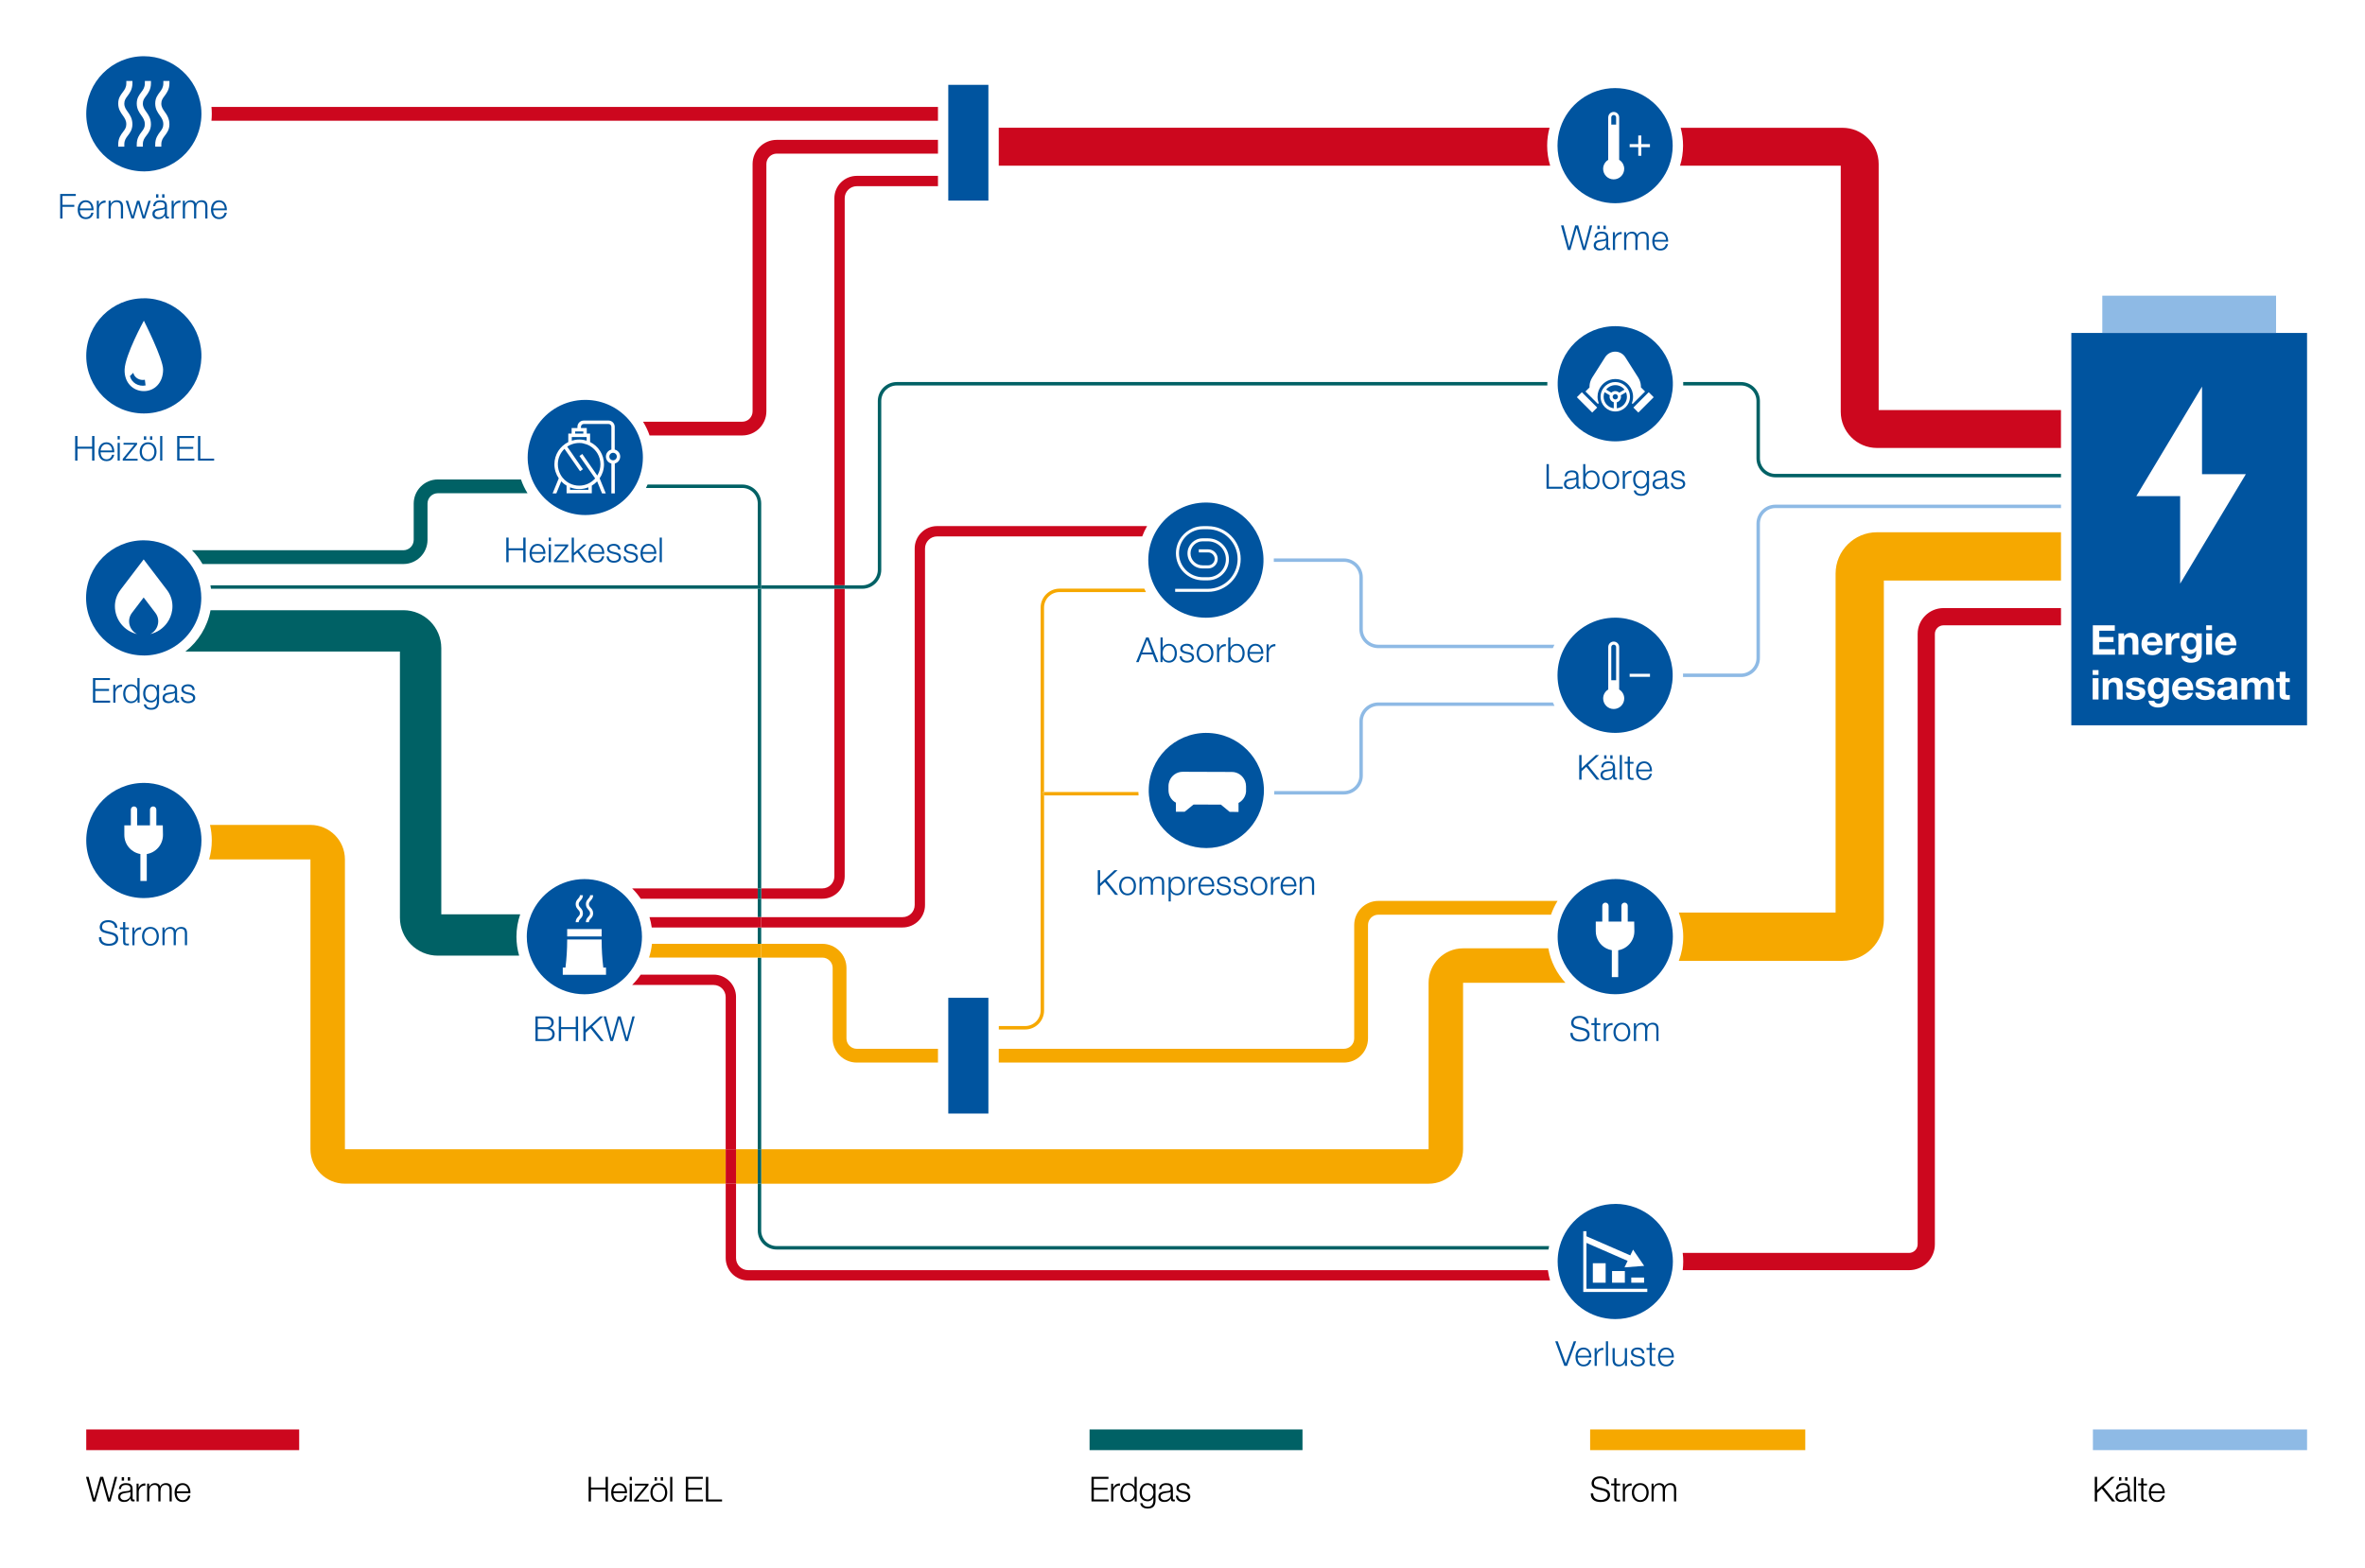 <?xml version="1.0" encoding="UTF-8"?>
<svg xmlns="http://www.w3.org/2000/svg" width="790" height="524" viewBox="0 0 830 551"><g id="a"><rect x="0" width="830" height="551" fill="#fff" stroke-width="0"/></g><g id="b"><rect x="29.94" y="502.24" width="74.79" height="7.27" fill="#cc071e" stroke-width="0"/><rect x="382.36" y="502.24" width="74.79" height="7.27" fill="#006165" stroke-width="0"/><rect x="558.18" y="502.24" width="75.57" height="7.27" fill="#f6a800" stroke-width="0"/><rect x="258.18" y="403.78" width="7.62" height="12.11" fill="#f6a800" stroke-width="0"/><path d="m120.8,403.78v-101.83c0-6.68-5.43-12.11-12.11-12.11h-35.28c.41,1.76.63,3.59.63,5.47,0,2.3-.33,4.53-.94,6.64h35.59s0,101.83,0,101.83c0,6.68,5.43,12.11,12.11,12.11h133.75v-12.11H120.8Z" fill="#f6a800" stroke-width="0"/><path d="m513.55,333.2c-6.68,0-12.11,5.43-12.11,12.11v58.48h-234.42v12.11h234.42c6.68,0,12.11-5.43,12.11-12.11v-58.48s35.96,0,35.96,0c-3.06-3.31-5.2-7.48-6.01-12.11h-29.95Z" fill="#f6a800" stroke-width="0"/><path d="m224.7,315.77h41.1v-3.63h-44.12c1.12,1.11,2.13,2.32,3.02,3.63Z" fill="#cc071e" stroke-width="0"/><path d="m296.35,69.66c0-2.34,1.9-4.24,4.24-4.24h28.52v-3.63h-28.52c-4.34,0-7.87,3.53-7.87,7.87v135.99h3.63V69.66Z" fill="#cc071e" stroke-width="0"/><path d="m296.35,307.9v-101.04h-3.63v101.04c0,2.34-1.9,4.24-4.24,4.24h-21.46v3.63h21.46c4.34,0,7.87-3.53,7.87-7.87Z" fill="#cc071e" stroke-width="0"/><rect x="265.81" y="206.86" width="1.21" height="105.28" fill="#006165" stroke-width="0"/><rect x="265.81" y="315.77" width="1.21" height="6.47" fill="#006165" stroke-width="0"/><path d="m267.02,176.9c0-3.67-2.99-6.66-6.66-6.66h-33.25c-.18.41-.37.81-.57,1.21h33.82c3,0,5.45,2.44,5.45,5.45v28.75h1.21v-28.75Z" fill="#006165" stroke-width="0"/><rect x="265.81" y="325.87" width="1.21" height="5.75" fill="#006165" stroke-width="0"/><path d="m265.81,432.37c0,3.67,2.99,6.66,6.66,6.66h271.06c.07-.41.16-.81.25-1.21h-271.31c-3,0-5.45-2.44-5.45-5.45v-16.48h-1.21v16.48Z" fill="#006165" stroke-width="0"/><rect x="265.81" y="336.46" width="1.21" height="67.33" fill="#006165" stroke-width="0"/><rect x="265.81" y="403.78" width="1.21" height="12.11" fill="#006165" stroke-width="0"/><rect x="265.81" y="312.14" width="1.21" height="3.63" fill="#006165" stroke-width="0"/><path d="m73.92,37.57c.08.8.12,1.6.12,2.42s-.04,1.63-.12,2.43h255.19v-4.85H73.92Z" fill="#cc071e" stroke-width="0"/><path d="m141.33,198.17c4.67,0,8.48-3.8,8.48-8.48v-12.76c0-2,1.63-3.63,3.63-3.63h31.5c-.94-1.51-1.72-3.13-2.3-4.84h-29.2c-4.67,0-8.48,3.8-8.48,8.48v12.76c0,2-1.63,3.63-3.63,3.63h-74.22v.03c1.42,1.44,2.65,3.05,3.67,4.81h70.55Z" fill="#006165" stroke-width="0"/><path d="m182.38,321.24h-27.73v-93.52c0-7.34-5.97-13.32-13.32-13.32h-67.74c-1.08,5.87-4.31,11-8.84,14.53h75.37v93.52c0,7.34,5.97,13.32,13.32,13.32h28.56c-.62-2.12-.95-4.35-.95-6.66,0-2.75.47-5.4,1.33-7.87Z" fill="#006165" stroke-width="0"/><path d="m590.87,135.44h20.29c3,0,5.45,2.44,5.45,5.45v20.16c0,3.67,2.99,6.66,6.66,6.66h100.3v-1.21h-100.3c-3,0-5.45-2.44-5.45-5.45v-20.16c0-3.67-2.99-6.66-6.66-6.66h-20.29c0,.2,0,.4,0,.6s0,.4,0,.61Z" fill="#006165" stroke-width="0"/><path d="m73.56,205.65c.08.4.14.8.2,1.21h192.04v-1.21H73.56Z" fill="#006165" stroke-width="0"/><rect x="267.02" y="205.65" width="25.7" height="1.21" fill="#006165" stroke-width="0"/><path d="m302.53,206.86c3.67,0,6.66-2.99,6.66-6.66v-59.31c0-3,2.44-5.45,5.45-5.45h228.51c0-.2,0-.4,0-.61s0-.4,0-.6h-228.51c-3.67,0-6.66,2.99-6.66,6.66v59.31c0,3-2.44,5.45-5.45,5.45h-6.19v1.21h6.19Z" fill="#006165" stroke-width="0"/><rect x="292.71" y="205.65" width="3.63" height="1.21" fill="#006165" stroke-width="0"/><rect x="265.81" y="205.65" width="1.21" height="1.21" fill="#006165" stroke-width="0"/><path d="m260.36,153c4.67,0,8.48-3.8,8.48-8.48V57.61c0-2,1.63-3.63,3.63-3.63h56.64v-4.84h-56.64c-4.67,0-8.48,3.8-8.48,8.48v86.92c0,2-1.63,3.63-3.63,3.63h-34.85c.94,1.51,1.72,3.13,2.3,4.84h32.55Z" fill="#cc071e" stroke-width="0"/><path d="m228.65,331.61c-.18,1.67-.52,3.29-1.03,4.84h38.18v-4.84h-37.15Z" fill="#f6a800" stroke-width="0"/><path d="m292.12,340.09v24.77c0,4.67,3.8,8.48,8.48,8.48h28.51v-4.84h-28.51c-2,0-3.63-1.63-3.63-3.63v-24.77c0-4.67-3.8-8.48-8.48-8.48h-21.47v4.84h21.47c2,0,3.63,1.63,3.63,3.63Z" fill="#f6a800" stroke-width="0"/><path d="m471.68,373.34c4.67,0,8.48-3.8,8.48-8.48v-39.85c0-2,1.63-3.63,3.63-3.63h60.65c.59-1.71,1.36-3.33,2.3-4.84h-62.95c-4.67,0-8.48,3.8-8.48,8.48v39.85c0,2-1.63,3.63-3.63,3.63h-121.22v4.84h121.22Z" fill="#f6a800" stroke-width="0"/><rect x="265.81" y="331.61" width="1.21" height="4.84" fill="#f6a800" stroke-width="0"/><path d="m658.93,187.01c-8.01,0-14.53,6.52-14.53,14.53v119.09h-55.07c1,2.64,1.55,5.49,1.55,8.48s-.55,5.84-1.55,8.48h57.49c8.01,0,14.53-6.52,14.53-14.53v-119.09h62.22v-16.95h-64.64Z" fill="#f6a800" stroke-width="0"/><path d="m544.15,58.21c-.69-2.23-1.06-4.59-1.06-7.04,0-2.17.29-4.28.84-6.28h-193.47v13.32h193.69Z" fill="#cc071e" stroke-width="0"/><path d="m589.76,58.21h56.45v86.47c0,7.01,5.7,12.71,12.71,12.71h64.64v-13.32h-64.03V57.61c0-7.01-5.7-12.71-12.71-12.71h-56.84c.55,2,.84,4.11.84,6.28,0,2.45-.37,4.81-1.06,7.04Z" fill="#cc071e" stroke-width="0"/><path d="m258.18,350.31c0-4.34-3.53-7.87-7.87-7.87h-25.61c-.89,1.31-1.9,2.53-3.02,3.63h28.62c2.34,0,4.24,1.9,4.24,4.24v53.48h3.63v-53.48Z" fill="#cc071e" stroke-width="0"/><path d="m262.42,446.27c-2.34,0-4.24-1.9-4.24-4.24v-26.14h-3.63v26.14c0,4.34,3.53,7.87,7.87,7.87h281.68c-.34-1.18-.6-2.39-.75-3.63h-280.92Z" fill="#cc071e" stroke-width="0"/><rect x="254.55" y="403.78" width="3.63" height="12.11" fill="#cc071e" stroke-width="0"/><path d="m682.3,213.65c-5.01,0-9.08,4.07-9.08,9.08v214.46c0,1.67-1.36,3.03-3.03,3.03h-79.5c.13.99.19,2,.19,3.03s-.07,2.04-.19,3.03h79.5c5.01,0,9.08-4.07,9.08-9.08v-214.46c0-1.67,1.36-3.03,3.03-3.03h41.27v-6.05h-41.27Z" fill="#cc071e" stroke-width="0"/><path d="m227.78,322.24c.35,1.18.62,2.39.79,3.63h37.24v-3.63h-38.03Z" fill="#cc071e" stroke-width="0"/><path d="m328.8,184.84c-4.34,0-7.87,3.53-7.87,7.87v125.29c0,2.34-1.9,4.24-4.24,4.24h-49.67v3.63h49.67c4.34,0,7.87-3.53,7.87-7.87v-125.29c0-2.34,1.9-4.24,4.24-4.24h72.05c.47-1.26,1.05-2.48,1.72-3.63h-73.77Z" fill="#cc071e" stroke-width="0"/><rect x="265.81" y="322.24" width="1.21" height="3.63" fill="#cc071e" stroke-width="0"/><path d="m365.76,278.27h.61v-64.79c0-3,2.44-5.45,5.45-5.45h30.35c-.21-.4-.41-.8-.6-1.21h-29.74c-3.67,0-6.66,2.99-6.66,6.66v141.58c0,3-2.44,5.45-5.45,5.45h-9.24v1.21h9.24c3.67,0,6.66-2.99,6.66-6.66v-75.58h-.61v-1.21Z" fill="#f6a800" stroke-width="0"/><path d="m366.36,278.27v1.21h33.21c-.03-.4-.05-.8-.06-1.21h-33.15Z" fill="#f6a800" stroke-width="0"/><rect x="365.76" y="278.27" width=".61" height="1.21" fill="#f6a800" stroke-width="0"/><path d="m199.88,171.22v.89h6.43v-.89c-1,.4-2.08.62-3.22.62s-2.22-.22-3.22-.62Z" fill="#00549f" stroke-width="0"/><rect x="201.67" y="151.6" width="2.87" height=".74" fill="#00549f" stroke-width="0"/><path d="m221.08,148.16c-3.71-4.67-9.43-7.66-15.86-7.66-7.22,0-13.56,3.79-17.14,9.48-.25.39-.48.8-.7,1.21-1.52,2.84-2.39,6.09-2.39,9.54,0,2.74.54,5.35,1.53,7.73.72,1.75,1.69,3.38,2.85,4.84,3.71,4.67,9.43,7.66,15.86,7.66,7.23,0,13.58-3.8,17.16-9.51.25-.39.48-.8.7-1.21,1.51-2.84,2.37-6.08,2.37-9.52,0-2.74-.54-5.35-1.53-7.73-.72-1.75-1.69-3.38-2.85-4.84Zm-5.48,14.7v10.5h-1.21v-10.5c-1.1-.27-1.92-1.27-1.92-2.45s.82-2.18,1.92-2.45v-8c0-.55-.44-.99-.99-.99h-8.7c-.55,0-.99.44-.99.99v.44h2.04v1.95h1.17v2.97c2.89,1.42,4.88,4.39,4.88,7.82,0,1.82-.56,3.52-1.53,4.92l2.16,5.3h-1.31l-1.72-4.23c-.55.58-1.19,1.09-1.88,1.5v2.7h-8.86v-2.7c-.69-.41-1.33-.92-1.88-1.5l-1.72,4.23h-1.31l2.16-5.3c-.96-1.4-1.53-3.09-1.53-4.92,0-3.43,1.99-6.4,4.88-7.82v-2.97h1.17v-1.95h2.04v-.44c0-1.21.99-2.2,2.2-2.2h8.7c1.21,0,2.2.99,2.2,2.2v8c1.1.27,1.92,1.27,1.92,2.45s-.82,2.18-1.92,2.45Z" fill="#00549f" stroke-width="0"/><path d="m200.49,153.56v1.27c.38-.12.77-.21,1.17-.28.47-.08.95-.12,1.44-.12s.97.04,1.44.12c.4.07.79.16,1.17.28v-1.27h-5.22Z" fill="#00549f" stroke-width="0"/><path d="m204.54,155.78c-.46-.09-.94-.14-1.44-.14s-.97.05-1.44.14c-.4.08-.8.19-1.17.33-.01,0-.02,0-.04.01-.19.07-.38.15-.57.24-.21.1-.41.21-.61.32-.13.08-.27.16-.39.25l.39.57.61.87.57.82.04.05.24.35.3.44.42.61.42.61,2.52,3.62-.16.11-.84.58-.41-.58-2.59-3.73-.42-.61-.1-.14-.61-.87-1.34-1.93c-1.44,1.37-2.33,3.29-2.33,5.43,0,1.27.32,2.47.88,3.52.23.43.5.84.81,1.22.4.49.86.93,1.37,1.3.38.28.78.52,1.21.73.98.47,2.07.73,3.22.73s2.24-.26,3.22-.73c.43-.2.83-.45,1.21-.73.43-.32.82-.68,1.18-1.07l-1.18-1.69-1-1.43-2.6-3.73-.42-.61-.31-.44.24-.17.26-.18.37-.26.13-.09.06.09.3.44.42.61.42.61,3.72,5.35.33.48c.08-.14.17-.28.24-.42.56-1.05.88-2.25.88-3.52,0-2.74-1.48-5.14-3.67-6.44-.2-.12-.4-.23-.61-.32-.19-.09-.38-.17-.57-.24-.01,0-.02,0-.04-.01-.38-.14-.77-.25-1.17-.33Z" fill="#00549f" stroke-width="0"/><path d="m215.6,159.24c-.18-.09-.39-.15-.61-.15s-.42.05-.61.15c-.42.22-.71.66-.71,1.17s.29.95.71,1.17c.18.09.39.15.61.15s.42-.05.61-.15c.42-.22.71-.66.71-1.17s-.29-.95-.71-1.17Z" fill="#00549f" stroke-width="0"/><rect x="332.73" y="29.81" width="14.09" height="40.67" fill="#00549f" stroke-width="0"/><rect x="332.73" y="350.58" width="14.09" height="40.67" fill="#00549f" stroke-width="0"/><path d="m50.17,275.08c-11.17,0-20.23,9.06-20.23,20.23s9.06,20.23,20.23,20.23c8.85,0,16.37-5.68,19.12-13.59.72-2.08,1.12-4.31,1.12-6.64,0-1.89-.26-3.73-.75-5.47-2.39-8.52-10.21-14.77-19.49-14.77Zm1.03,25v9.44h-2.24v-9.45c-3.2-.55-5.64-3.33-5.64-6.69v-3.39h2.29v-5.54c0-.62.5-1.11,1.11-1.11s1.11.5,1.11,1.11v5.54h4.5v-5.54c0-.62.5-1.11,1.12-1.11s1.11.5,1.11,1.11v5.54h2.27l.06,3.39c0,3.38-2.47,6.17-5.7,6.7Z" fill="#00549f" stroke-width="0"/><path d="m50.17,104.81c-11.17,0-20.23,9.06-20.23,20.23s9.06,20.23,20.23,20.23,19.9-8.73,20.22-19.63c0-.2,0-.4,0-.61s0-.4,0-.61c-.32-10.89-9.25-19.63-20.22-19.63Zm0,32.61c-3.73,0-6.92-2.92-6.75-7.59.18-5.17,6.76-17.16,6.76-17.16,0,0,6.76,13.38,6.76,17.16,0,4.68-3.03,7.59-6.76,7.59Z" fill="#00549f" stroke-width="0"/><path d="m46.45,130.99l-1.16,1.15c.54,2.32,3,3.79,5.49,3.29l-.25-2c-1.85.37-3.68-.72-4.07-2.44Z" fill="#00549f" stroke-width="0"/><path d="m567.01,308.87c-6.42,0-12.15,2.99-15.86,7.66-1.16,1.46-2.13,3.09-2.85,4.84-.98,2.38-1.53,4.99-1.53,7.73,0,1.4.14,2.77.41,4.09,1.01,4.93,3.82,9.2,7.7,12.11,3.38,2.53,7.57,4.03,12.12,4.03,8.15,0,15.17-4.82,18.38-11.76,1.19-2.58,1.86-5.45,1.86-8.48s-.66-5.9-1.86-8.48c-3.21-6.94-10.23-11.76-18.38-11.76Zm1.03,25v9.44h-2.24v-9.45c-.7-.12-1.37-.35-1.98-.66-2.18-1.13-3.66-3.4-3.66-6.02v-3.39h2.29v-5.54c0-.62.5-1.11,1.11-1.11s1.11.5,1.11,1.11v5.54h4.5v-5.54c0-.62.5-1.11,1.11-1.11s1.11.5,1.11,1.11v5.54h2.27l.06,3.39c0,3.38-2.47,6.17-5.7,6.7Z" fill="#00549f" stroke-width="0"/><path d="m727.2,254.84h82.8V116.98h-82.8v137.86Zm45.91-119v30.77h15.39l-23.08,38.47v-30.77h-15.39l23.08-38.47Z" fill="#00549f" stroke-width="0"/><path d="m406.38,208.03c3.63,5.43,9.81,9.01,16.84,9.01,10.97,0,19.9-8.73,20.22-19.63,0-.2,0-.4,0-.61s0-.4,0-.6c-.32-10.89-9.25-19.63-20.22-19.63-6.7,0-12.64,3.26-16.32,8.27-.83,1.13-1.54,2.34-2.13,3.63-1.15,2.54-1.79,5.36-1.79,8.33,0,3.64.96,7.06,2.65,10.02.24.41.49.82.75,1.21Zm12.05-22.38c1.15-.5,2.42-.78,3.76-.78h1.71c6.36,0,11.54,5.17,11.54,11.54s-5.18,11.54-11.54,11.54h-11.48v-1.07h11.48c5.77,0,10.46-4.69,10.46-10.46s-4.69-10.47-10.46-10.47h-1.71c-1.35,0-2.63.32-3.76.89-.84.42-1.6.98-2.26,1.65-1.49,1.52-2.41,3.6-2.41,5.89,0,4.65,3.78,8.43,8.43,8.43h1.74c3.48,0,6.31-2.83,6.31-6.31s-2.83-6.31-6.31-6.31h-1.89c-2.33,0-4.22,1.89-4.22,4.22s1.89,4.22,4.22,4.22h1.99c1.25,0,2.27-1.02,2.27-2.27s-1.02-2.27-2.27-2.27h-3.31v-1.07h3.31c1.84,0,3.34,1.5,3.34,3.35s-1.5,3.35-3.34,3.35h-1.99c-2.92,0-5.29-2.37-5.29-5.29s2.37-5.29,5.29-5.29h1.89c4.07,0,7.38,3.31,7.38,7.38s-3.31,7.38-7.38,7.38h-1.74c-5.24,0-9.5-4.26-9.5-9.5,0-2.22.77-4.27,2.06-5.89.97-1.22,2.23-2.2,3.68-2.83Z" fill="#00549f" stroke-width="0"/><path d="m423.37,257.5c-11.17,0-20.23,9.06-20.23,20.23,0,.18,0,.36,0,.54.01.41.03.81.07,1.21.89,10.36,9.57,18.49,20.16,18.49s19.46-8.31,20.18-18.82c.03-.4.04-.8.05-1.21,0-.07,0-.13,0-.2,0-11.17-9.06-20.23-20.23-20.23Zm13.97,20.22c0,1.7-.86,3.19-2.16,4.1-.16.11-.33.2-.5.29v3.16s-3.11-.01-3.11-.01l-3.08-2.55-9.61-.03-3.1,2.52h-3.1s.01-3.17.01-3.17c-.42-.23-.82-.51-1.16-.85-.45-.46-.82-1-1.07-1.6-.02-.05-.04-.11-.06-.16-.14-.36-.23-.75-.28-1.14-.03-.21-.04-.43-.04-.65v-1.46c0-.33.04-.65.1-.95.03-.17.09-.32.14-.48.04-.12.06-.24.1-.36h0c.73-1.88,2.55-3.22,4.69-3.21l17.21.06c2.14,0,3.95,1.36,4.67,3.25h0c.04.11.06.24.1.36.05.16.1.32.14.48.06.31.09.62.09.94,0,0,0,0,0,.01v1.46Z" fill="#00549f" stroke-width="0"/><path d="m223.96,322.24c-.86-2.4-2.17-4.59-3.82-6.47-1.22-1.39-2.63-2.62-4.19-3.63-3.17-2.07-6.96-3.27-11.03-3.27-8.38,0-15.58,5.1-18.65,12.37-1.02,2.42-1.59,5.08-1.59,7.87,0,2.33.4,4.58,1.12,6.66,2.75,7.9,10.27,13.57,19.11,13.57,4.07,0,7.86-1.2,11.03-3.27,1.56-1.02,2.97-2.24,4.19-3.63,1.54-1.75,2.77-3.77,3.64-5.98.6-1.53,1.02-3.16,1.22-4.84.1-.82.15-1.66.15-2.51,0-1.1-.09-2.18-.26-3.23-.2-1.25-.52-2.47-.94-3.63Zm-17.64-2.61c-.39-.43-.88-.96-.88-1.97,0-.95.49-1.49.88-1.93.35-.39.6-.67.6-1.2h1.07c0,.94-.49,1.48-.88,1.92-.35.4-.61.68-.61,1.22,0,.6.25.87.6,1.25.39.43.88.96.88,1.98s-.49,1.5-.88,1.92c-.35.37-.6.64-.6,1.21h-1.07c0-1,.49-1.52.89-1.95.34-.36.59-.63.59-1.18,0-.6-.25-.88-.6-1.26Zm-3.59,0c-.39-.43-.88-.96-.88-1.97,0-.95.49-1.49.88-1.93.35-.39.6-.67.6-1.2h1.07c0,.94-.49,1.48-.87,1.92-.35.4-.61.68-.61,1.22,0,.6.25.87.6,1.25.39.43.88.96.88,1.98s-.49,1.5-.88,1.92c-.35.37-.6.64-.6,1.21h-1.07c0-1,.49-1.52.89-1.95.34-.36.59-.63.59-1.18,0-.6-.25-.88-.6-1.26Zm-3.86,6.81h12.1v2.58h-12.1v-2.58Zm13.65,16.05h-15.2v-2.52h.95c.39-3.22.6-6.45.6-9.69v-.19h12.1v.19c0,3.24.21,6.47.59,9.69h.95v2.52Z" fill="#00549f" stroke-width="0"/><path d="m566.95,71.41c8.7,0,16.11-5.49,18.97-13.19.81-2.19,1.26-4.56,1.26-7.04,0-2.19-.35-4.3-.99-6.28-2.64-8.1-10.26-13.95-19.24-13.95s-16.6,5.85-19.24,13.95c-.65,1.98-.99,4.09-.99,6.28,0,2.48.45,4.85,1.26,7.04,2.86,7.7,10.28,13.19,18.97,13.19Zm5.11-20.77h3.03v-3.03h1.07v3.03h3.03v1.07h-3.03v3.03h-1.07v-3.03h-3.03v-1.07Zm-7.52-9.39c0-1.06.86-1.92,1.92-1.92s1.92.86,1.92,1.92v14.91c.59.36,1.07.88,1.38,1.5.25.5.39,1.06.39,1.66,0,2.04-1.65,3.7-3.7,3.7s-3.7-1.65-3.7-3.7c0-.39.06-.76.17-1.11.27-.86.85-1.59,1.61-2.05v-14.91Z" fill="#00549f" stroke-width="0"/><path d="m567.31,41.25c0-.47-.38-.85-.85-.85s-.85.38-.85.85v2.53h1.7v-2.53Z" fill="#00549f" stroke-width="0"/><path d="m567.31,227.35c0-.47-.38-.85-.85-.85s-.85.38-.85.85v11.64h1.7v-11.64Z" fill="#00549f" stroke-width="0"/><path d="m549.81,248.02c3.58,5.69,9.92,9.48,17.14,9.48,10.97,0,19.9-8.73,20.22-19.63,0-.2,0-.4,0-.61s0-.4,0-.61c-.32-10.89-9.25-19.63-20.22-19.63-7.22,0-13.56,3.79-17.14,9.48-.25.39-.48.8-.7,1.21-1.52,2.84-2.39,6.09-2.39,9.54s.86,6.7,2.39,9.54c.22.41.46.82.7,1.21Zm22.25-11.29h7.14v1.07h-7.14v-1.07Zm-7.52,5.52v-14.91c0-1.06.86-1.92,1.92-1.92s1.92.86,1.92,1.92v14.91c1.06.65,1.78,1.82,1.78,3.16,0,2.04-1.65,3.7-3.7,3.7s-3.7-1.65-3.7-3.7c0-1.34.71-2.51,1.78-3.16Z" fill="#00549f" stroke-width="0"/><path d="m567.01,423.01c-9.3,0-17.13,6.27-19.5,14.81-.11.4-.21.8-.3,1.21-.29,1.36-.44,2.77-.44,4.21,0,1.03.08,2.04.23,3.03.19,1.25.49,2.47.9,3.63,2.75,7.9,10.27,13.57,19.11,13.57,10.15,0,18.55-7.47,20.01-17.21.15-.99.23-2,.23-3.03s-.08-2.04-.23-3.03c-1.46-9.74-9.86-17.21-20.01-17.21Zm11.25,30.94h-22.49v-21.36h1.12v1.78l13.4,5.84,2,.87.42-.87.55-1.15.78,1.15,3.12,4.56-6.91.53,1.1-2.29-5.02-2.19-9.44-4.12v16.12h21.37v1.12Zm-12.38-7.37h4.5v4.11h-4.5v-4.11Zm-2.25-2.74v6.84h-4.5v-6.84h4.5Zm9,6.84v-1.82h4.5v1.82h-4.5Z" fill="#00549f" stroke-width="0"/><path d="m567.95,139.41c0-.51-.42-.93-.93-.93s-.93.42-.93.93.42.93.93.93.93-.42.93-.93Z" fill="#00549f" stroke-width="0"/><path d="m565.01,139.41c0-.18.02-.35.07-.52l-1.84-1.08c-.21.49-.32,1.03-.32,1.59,0,2.08,1.55,3.8,3.56,4.06v-2.13c-.84-.24-1.47-1.01-1.47-1.93Z" fill="#00549f" stroke-width="0"/><path d="m567.02,137.41c.54,0,1.03.22,1.39.56l1.84-1.08c-.55-.71-1.33-1.23-2.23-1.45-.32-.08-.66-.12-1-.12s-.68.04-1,.12c-.9.23-1.67.75-2.23,1.45l1.84,1.08c.36-.35.85-.57,1.39-.57Z" fill="#00549f" stroke-width="0"/><path d="m569.02,139.41c0,.92-.62,1.7-1.47,1.93v2.13c2.01-.26,3.56-1.98,3.56-4.06,0-.57-.12-1.1-.32-1.59l-1.84,1.08c.04.16.07.34.07.52Z" fill="#00549f" stroke-width="0"/><path d="m567.01,114.6c-10.97,0-19.9,8.73-20.22,19.63,0,.2,0,.4,0,.6s0,.41,0,.61c.32,10.89,9.25,19.63,20.22,19.63s19.9-8.73,20.22-19.63c0-.2,0-.4,0-.61s0-.4,0-.6c-.32-10.89-9.25-19.63-20.22-19.63Zm-8.1,30.35l-5.39-5.39,1.75-1.75,5.39,5.39-1.75,1.75Zm8.11-.38c-2.85,0-5.17-2.32-5.17-5.17,0-1.59.73-3.02,1.87-3.97.9-.75,2.05-1.2,3.3-1.2s2.4.45,3.3,1.2c1.14.95,1.86,2.38,1.86,3.97,0,2.85-2.32,5.17-5.17,5.17Zm5.82-2.93c.27-.69.42-1.45.42-2.24,0-1.51-.54-2.89-1.43-3.97-.39-.47-.84-.87-1.34-1.21-.99-.67-2.18-1.05-3.47-1.05s-2.47.39-3.47,1.05c-.5.34-.95.75-1.34,1.21-.89,1.08-1.43,2.46-1.43,3.97,0,.79.15,1.54.41,2.24l-.28.28-4.37-4.37,1.42-1.42v-.26c0-.15,0-.3.02-.44.03-.41.1-.82.22-1.21.16-.54.39-1.06.69-1.54l4.56-7.18c.77-1.21,2.11-1.95,3.54-1.95h0c1.44,0,2.77.73,3.54,1.95l4.56,7.18c.3.48.54,1,.69,1.54.11.39.19.8.22,1.21.01.15.02.29.02.44v.3l.04-.04,1.42,1.43-4.37,4.37-.28-.28Zm2.28,3.31l-1.75-1.75.51-.51,4.37-4.37.51-.51,1.75,1.75-5.39,5.39Z" fill="#00549f" stroke-width="0"/><path d="m50.17,60.23c10.35,0,18.89-7.78,20.09-17.81.09-.8.14-1.6.14-2.43s-.05-1.62-.14-2.42c-1.2-10.03-9.73-17.82-20.09-17.82-11.17,0-20.23,9.06-20.23,20.23s9.06,20.23,20.23,20.23Zm4-9.48c0-2.17.94-3.41,1.7-4.41.64-.84,1.14-1.5,1.14-2.67,0-1.38-.58-2.19-1.25-3.14-.75-1.05-1.59-2.24-1.59-4.15s.83-2.97,1.57-3.96c.69-.92,1.28-1.72,1.28-3.19v-.78h2.14v.78c0,2.18-.95,3.45-1.71,4.47-.64.85-1.14,1.53-1.14,2.67,0,1.23.53,1.98,1.19,2.91.3.42.61.86.88,1.36.28.51.51,1.09.65,1.77.07.38.12.8.12,1.25,0,1.88-.84,2.99-1.58,3.96-.68.89-1.26,1.67-1.26,3.11v.8h-2.14v-.8Zm-6.49,0c0-2.17.94-3.41,1.7-4.41.64-.84,1.14-1.5,1.14-2.67,0-1.38-.58-2.19-1.25-3.14-.75-1.05-1.59-2.24-1.59-4.15s.83-2.97,1.57-3.96c.69-.92,1.28-1.72,1.28-3.19v-.78h2.14v.78c0,2.18-.95,3.45-1.71,4.47-.64.85-1.14,1.53-1.14,2.67,0,1.23.53,1.98,1.19,2.91.77,1.09,1.65,2.32,1.65,4.38,0,1.88-.84,2.99-1.58,3.96-.68.89-1.26,1.67-1.26,3.11v.8h-2.14v-.8Zm-6.51,0c0-2.17.94-3.41,1.7-4.41.64-.84,1.14-1.5,1.14-2.67,0-1.38-.58-2.19-1.25-3.14-.75-1.05-1.59-2.24-1.59-4.15s.83-2.97,1.57-3.96c.69-.92,1.28-1.72,1.28-3.19v-.78h2.14v.78c0,2.18-.95,3.45-1.71,4.47-.64.85-1.14,1.53-1.14,2.67,0,1.23.53,1.98,1.19,2.91.77,1.09,1.65,2.32,1.65,4.38,0,1.88-.84,2.99-1.58,3.96-.68.89-1.26,1.67-1.26,3.11v.8h-2.14v-.8Z" fill="#00549f" stroke-width="0"/><path d="m50.11,230.32c2.95,0,5.75-.63,8.28-1.77,5.78-2.59,10.12-7.82,11.5-14.16.3-1.39.46-2.83.46-4.31,0-1.1-.09-2.18-.26-3.23-.07-.41-.14-.81-.23-1.21-2.02-9.04-10.09-15.8-19.75-15.8-11.17,0-20.23,9.06-20.23,20.23s9.06,20.23,20.23,20.23Zm-8.19-23.02l8.19-10.75,8.19,10.75c1.24,1.63,1.92,3.63,1.92,5.69,0,.48-.03.95-.1,1.41-.23,1.61-.83,3.1-1.73,4.37-1.4,1.98-3.49,3.44-5.93,4.02,1.64-.85,2.77-2.55,2.77-4.53,0-1.04-.34-2.05-.97-2.88l-4.15-5.45-4.15,5.45c-.63.83-.97,1.84-.97,2.88,0,1.98,1.13,3.67,2.77,4.53-4.44-1.06-7.75-5.04-7.75-9.8,0-2.05.67-4.05,1.92-5.69Z" fill="#00549f" stroke-width="0"/><rect x="734.78" y="502.24" width="75.22" height="7.27" fill="#8ebae5" stroke-width="0"/><path d="m616.61,183.96v47.25c0,3-2.44,5.45-5.45,5.45h-20.35c0,.2,0,.4,0,.61s0,.4,0,.61h20.35c3.67,0,6.66-2.99,6.66-6.66v-47.25c0-3,2.44-5.45,5.45-5.45h100.3v-1.21h-100.3c-3.67,0-6.66,2.99-6.66,6.66Z" fill="#8ebae5" stroke-width="0"/><path d="m471.68,197.41c3,0,5.45,2.44,5.45,5.45v18.21c0,3.67,2.99,6.66,6.66,6.66h61.29c.18-.41.37-.81.57-1.21h-61.87c-3,0-5.45-2.44-5.45-5.45v-18.21c0-3.67-2.99-6.66-6.66-6.66h-24.6c0,.2,0,.4,0,.6s0,.4,0,.61h24.6Z" fill="#8ebae5" stroke-width="0"/><path d="m483.79,246.81c-3.67,0-6.66,2.99-6.66,6.66v19.02c0,3-2.44,5.45-5.45,5.45h-24.44c0,.41-.02.81-.04,1.21h24.48c3.67,0,6.66-2.99,6.66-6.66v-19.02c0-3,2.44-5.45,5.45-5.45h61.87c-.2-.4-.39-.8-.57-1.21h-61.29Z" fill="#8ebae5" stroke-width="0"/><rect x="738.08" y="103.89" width="61.04" height="13.09" fill="#8ebae5" stroke-width="0"/></g><g id="c"><path d="m29.88,518.9h.88l1.96,7.57h.02l2.11-7.57h1.03l2.12,7.57h.02l1.97-7.57h.82l-2.39,8.65h-.87l-2.19-7.74h-.02l-2.18,7.74h-.9l-2.4-8.65Z" stroke-width="0"/><path d="m41.4,523.21c.07-1.47,1.1-2.1,2.53-2.1,1.1,0,2.3.34,2.3,2.01v3.32c0,.29.15.46.45.46.08,0,.18-.02.24-.05v.64c-.17.04-.29.05-.5.05-.78,0-.9-.44-.9-1.09h-.02c-.53.81-1.08,1.27-2.28,1.27s-2.1-.57-2.1-1.83c0-1.76,1.71-1.82,3.36-2.01.63-.07.98-.16.98-.85,0-1.03-.74-1.28-1.64-1.28-.94,0-1.65.44-1.67,1.45h-.76Zm4.07.92h-.02c-.1.18-.44.24-.64.28-1.3.23-2.91.22-2.91,1.44,0,.76.68,1.24,1.39,1.24,1.16,0,2.19-.74,2.18-1.96v-.99Zm-3.07-3.91v-1.22h.82v1.22h-.82Zm2.14,0v-1.22h.82v1.22h-.82Z" stroke-width="0"/><path d="m47.63,521.29h.7v1.47h.02c.39-1.01,1.24-1.6,2.36-1.55v.76c-1.38-.07-2.33.95-2.33,2.24v3.33h-.76v-6.25Z" stroke-width="0"/><path d="m51.33,521.29h.7v1.05h.04c.4-.75,1.05-1.24,2.05-1.24.82,0,1.56.4,1.79,1.22.38-.82,1.16-1.22,1.99-1.22,1.37,0,2.07.71,2.07,2.19v4.24h-.76v-4.2c0-1.03-.39-1.59-1.48-1.59-1.32,0-1.7,1.09-1.7,2.25v3.54h-.76v-4.24c.01-.85-.34-1.55-1.31-1.55-1.32,0-1.85.99-1.87,2.3v3.49h-.76v-6.25Z" stroke-width="0"/><path d="m61.74,524.63c.01,1.11.59,2.46,2.06,2.46,1.12,0,1.72-.65,1.96-1.6h.76c-.33,1.42-1.15,2.24-2.73,2.24-1.99,0-2.82-1.53-2.82-3.31,0-1.65.84-3.31,2.82-3.31s2.81,1.76,2.75,3.51h-4.81Zm4.05-.64c-.04-1.15-.75-2.23-1.99-2.23s-1.94,1.09-2.06,2.23h4.05Z" stroke-width="0"/><path d="m383.03,518.9h5.97v.7h-5.15v3.12h4.82v.7h-4.82v3.42h5.21v.7h-6.03v-8.65Z" stroke-width="0"/><path d="m389.95,521.3h.7v1.47h.02c.39-1.01,1.24-1.6,2.36-1.55v.76c-1.38-.07-2.33.95-2.33,2.24v3.33h-.76v-6.25Z" stroke-width="0"/><path d="m398.92,527.55h-.7v-1.19h-.02c-.33.81-1.32,1.37-2.23,1.37-1.9,0-2.81-1.54-2.81-3.31s.91-3.31,2.81-3.31c.93,0,1.84.47,2.17,1.37h.02v-3.59h.76v8.65Zm-2.96-.46c1.62,0,2.19-1.37,2.19-2.67s-.57-2.67-2.19-2.67c-1.45,0-2.05,1.37-2.05,2.67s.59,2.67,2.05,2.67Z" stroke-width="0"/><path d="m405.54,527.04c-.01,1.87-.73,3-2.78,3-1.25,0-2.48-.56-2.59-1.89h.76c.17.92.98,1.25,1.83,1.25,1.41,0,2.01-.84,2.01-2.36v-.85h-.02c-.35.76-1.09,1.29-1.99,1.29-2,0-2.82-1.43-2.82-3.21s1.02-3.15,2.82-3.15c.91,0,1.68.57,1.99,1.26h.02v-1.08h.76v5.74Zm-.76-2.69c0-1.22-.57-2.59-2.01-2.59s-2.06,1.3-2.06,2.59.65,2.48,2.06,2.48c1.32,0,2.01-1.21,2.01-2.48Z" stroke-width="0"/><path d="m406.79,523.21c.07-1.47,1.1-2.1,2.53-2.1,1.1,0,2.3.34,2.3,2.01v3.32c0,.29.15.46.45.46.08,0,.18-.02.24-.05v.64c-.17.04-.29.05-.5.05-.78,0-.9-.44-.9-1.09h-.02c-.53.81-1.08,1.27-2.28,1.27s-2.1-.57-2.1-1.83c0-1.76,1.71-1.82,3.36-2.01.63-.07.98-.16.98-.85,0-1.03-.74-1.28-1.63-1.28-.95,0-1.65.44-1.67,1.45h-.76Zm4.07.92h-.02c-.1.18-.44.24-.64.28-1.3.23-2.91.22-2.91,1.44,0,.76.68,1.24,1.39,1.24,1.16,0,2.19-.74,2.18-1.96v-.99Z" stroke-width="0"/><path d="m416.77,523.13c-.04-.95-.76-1.37-1.64-1.37-.68,0-1.48.27-1.48,1.08,0,.68.78.92,1.3,1.05l1.02.23c.87.13,1.78.64,1.78,1.73,0,1.36-1.34,1.88-2.51,1.88-1.45,0-2.45-.68-2.57-2.21h.76c.06,1.03.82,1.56,1.84,1.56.71,0,1.71-.32,1.71-1.19,0-.73-.68-.97-1.37-1.14l-.98-.22c-.99-.27-1.74-.61-1.74-1.67,0-1.27,1.25-1.76,2.35-1.76,1.25,0,2.24.65,2.29,2.01h-.76Z" stroke-width="0"/><path d="m559.24,524.7c-.04,1.78,1.25,2.33,2.82,2.33.91,0,2.29-.5,2.29-1.76,0-.98-.98-1.37-1.78-1.56l-1.93-.47c-1.02-.25-1.95-.74-1.95-2.08,0-.85.54-2.43,2.98-2.43,1.71,0,3.21.92,3.2,2.69h-.82c-.05-1.32-1.14-1.99-2.36-1.99-1.13,0-2.17.44-2.17,1.72,0,.81.61,1.15,1.31,1.32l2.11.52c1.22.33,2.24.86,2.24,2.28,0,.59-.24,2.47-3.31,2.47-2.05,0-3.55-.92-3.45-3.03h.82Z" stroke-width="0"/><path d="m567.43,521.29h1.27v.64h-1.27v4.22c0,.5.07.79.62.82.22,0,.44-.01.65-.04v.65c-.23,0-.45.02-.68.02-1.02,0-1.37-.34-1.36-1.41v-4.28h-1.09v-.64h1.09v-1.88h.76v1.88Z" stroke-width="0"/><path d="m569.68,521.29h.7v1.47h.02c.39-1.01,1.24-1.6,2.36-1.55v.76c-1.38-.07-2.33.95-2.33,2.24v3.33h-.76v-6.25Z" stroke-width="0"/><path d="m578.75,524.42c0,1.79-1.04,3.31-2.96,3.31s-2.96-1.51-2.96-3.31,1.04-3.31,2.96-3.31,2.96,1.51,2.96,3.31Zm-5.15,0c0,1.33.73,2.67,2.19,2.67s2.19-1.33,2.19-2.67-.73-2.67-2.19-2.67-2.19,1.33-2.19,2.67Z" stroke-width="0"/><path d="m579.76,521.29h.7v1.05h.04c.4-.75,1.05-1.24,2.05-1.24.82,0,1.56.4,1.79,1.22.38-.82,1.16-1.22,1.99-1.22,1.37,0,2.07.71,2.07,2.19v4.24h-.76v-4.2c0-1.03-.39-1.59-1.48-1.59-1.32,0-1.7,1.09-1.7,2.25v3.54h-.76v-4.24c.01-.85-.34-1.55-1.31-1.55-1.32,0-1.85.99-1.87,2.3v3.49h-.76v-6.25Z" stroke-width="0"/><path d="m206.4,518.9h.82v3.76h5.14v-3.76h.82v8.65h-.82v-4.19h-5.14v4.19h-.82v-8.65Z" stroke-width="0"/><path d="m215.1,524.63c.01,1.11.59,2.46,2.06,2.46,1.12,0,1.72-.65,1.96-1.6h.76c-.33,1.42-1.15,2.24-2.73,2.24-1.99,0-2.82-1.53-2.82-3.31,0-1.65.84-3.31,2.82-3.31s2.81,1.76,2.75,3.51h-4.81Zm4.05-.64c-.04-1.15-.75-2.23-1.99-2.23s-1.94,1.09-2.06,2.23h4.05Z" stroke-width="0"/><path d="m220.83,518.9h.76v1.22h-.76v-1.22Zm0,2.4h.76v6.25h-.76v-6.25Z" stroke-width="0"/><path d="m223.31,526.91h4.3v.64h-5.22v-.62l4.08-4.99h-3.8v-.64h4.77v.55l-4.13,5.06Z" stroke-width="0"/><path d="m234.02,524.42c0,1.79-1.04,3.31-2.96,3.31s-2.96-1.51-2.96-3.31,1.04-3.31,2.96-3.31,2.96,1.51,2.96,3.31Zm-5.15,0c0,1.33.73,2.67,2.19,2.67s2.19-1.33,2.19-2.67-.73-2.67-2.19-2.67-2.19,1.33-2.19,2.67Zm.71-4.2v-1.22h.82v1.22h-.82Zm2.14,0v-1.22h.82v1.22h-.82Z" stroke-width="0"/><path d="m235.04,518.9h.76v8.65h-.76v-8.65Z" stroke-width="0"/><path d="m240.54,518.9h5.97v.7h-5.15v3.12h4.82v.7h-4.82v3.42h5.21v.7h-6.03v-8.65Z" stroke-width="0"/><path d="m247.6,518.9h.82v7.95h4.85v.7h-5.67v-8.65Z" stroke-width="0"/><path d="m735.44,518.9h.82v4.65l5.03-4.65h1.12l-3.87,3.57,4.05,5.08h-1.07l-3.6-4.51-1.66,1.54v2.97h-.82v-8.65Z" stroke-width="0"/><path d="m742.94,523.21c.07-1.47,1.1-2.1,2.53-2.1,1.1,0,2.3.34,2.3,2.01v3.32c0,.29.15.46.45.46.08,0,.18-.02.24-.05v.64c-.17.04-.29.05-.5.05-.78,0-.9-.44-.9-1.09h-.02c-.53.81-1.08,1.27-2.28,1.27s-2.1-.57-2.1-1.83c0-1.76,1.71-1.82,3.36-2.01.63-.07.98-.16.98-.85,0-1.03-.74-1.28-1.63-1.28-.95,0-1.65.44-1.67,1.45h-.76Zm4.07.92h-.02c-.1.18-.44.24-.64.28-1.3.23-2.91.22-2.91,1.44,0,.76.68,1.24,1.39,1.24,1.16,0,2.19-.74,2.18-1.96v-.99Zm-3.06-3.91v-1.22h.82v1.22h-.82Zm2.14,0v-1.22h.82v1.22h-.82Z" stroke-width="0"/><path d="m749.19,518.9h.76v8.65h-.76v-8.65Z" stroke-width="0"/><path d="m752.51,521.29h1.27v.64h-1.27v4.22c0,.5.07.79.62.82.22,0,.44-.01.65-.04v.65c-.23,0-.45.02-.68.02-1.02,0-1.37-.34-1.36-1.41v-4.28h-1.09v-.64h1.09v-1.88h.76v1.88Z" stroke-width="0"/><path d="m755.21,524.63c.01,1.11.59,2.46,2.06,2.46,1.12,0,1.72-.65,1.96-1.6h.76c-.33,1.42-1.15,2.24-2.73,2.24-1.99,0-2.82-1.53-2.82-3.31,0-1.65.84-3.31,2.82-3.31s2.81,1.76,2.75,3.51h-4.81Zm4.05-.64c-.04-1.15-.75-2.23-1.99-2.23s-1.94,1.09-2.06,2.23h4.05Z" stroke-width="0"/><path d="m20.78,68.15h5.49v.7h-4.67v3.12h4.14v.7h-4.14v4.12h-.82v-8.65Z" fill="#00549f" stroke-width="0"/><path d="m27.71,73.88c.01,1.11.59,2.46,2.06,2.46,1.11,0,1.72-.65,1.96-1.6h.76c-.33,1.42-1.15,2.24-2.73,2.24-1.99,0-2.82-1.53-2.82-3.31,0-1.65.84-3.31,2.82-3.31s2.81,1.76,2.75,3.51h-4.81Zm4.05-.64c-.04-1.15-.75-2.23-1.99-2.23s-1.94,1.09-2.06,2.23h4.05Z" fill="#00549f" stroke-width="0"/><path d="m33.66,70.54h.7v1.47h.02c.39-1.01,1.24-1.6,2.36-1.55v.76c-1.38-.07-2.33.95-2.33,2.24v3.33h-.76v-6.25Z" fill="#00549f" stroke-width="0"/><path d="m37.8,70.54h.76v1.08h.02c.28-.75,1.11-1.26,2-1.26,1.76,0,2.29.92,2.29,2.41v4.02h-.76v-3.9c0-1.08-.35-1.89-1.59-1.89s-1.94.92-1.96,2.14v3.65h-.76v-6.25Z" fill="#00549f" stroke-width="0"/><path d="m43.81,70.54h.81l1.6,5.36h.02l1.53-5.36h.86l1.53,5.36h.02l1.6-5.36h.81l-2.01,6.25h-.84l-1.54-5.26h-.02l-1.53,5.26h-.84l-2.01-6.25Z" fill="#00549f" stroke-width="0"/><path d="m53.46,72.46c.07-1.47,1.1-2.1,2.53-2.1,1.1,0,2.3.34,2.3,2.01v3.32c0,.29.15.46.45.46.08,0,.18-.02.24-.05v.64c-.17.04-.29.05-.5.05-.78,0-.9-.44-.9-1.09h-.02c-.53.81-1.08,1.27-2.28,1.27s-2.1-.57-2.1-1.83c0-1.76,1.71-1.82,3.36-2.01.63-.07.98-.16.98-.85,0-1.03-.74-1.28-1.64-1.28-.95,0-1.65.44-1.67,1.45h-.76Zm4.07.92h-.02c-.1.18-.44.24-.64.28-1.3.23-2.91.22-2.91,1.44,0,.76.68,1.24,1.39,1.24,1.16,0,2.19-.74,2.18-1.96v-.99Zm-3.07-3.91v-1.22h.82v1.22h-.82Zm2.14,0v-1.22h.82v1.22h-.82Z" fill="#00549f" stroke-width="0"/><path d="m59.94,70.54h.7v1.47h.02c.39-1.01,1.24-1.6,2.36-1.55v.76c-1.38-.07-2.33.95-2.33,2.24v3.33h-.76v-6.25Z" fill="#00549f" stroke-width="0"/><path d="m63.87,70.54h.7v1.05h.04c.4-.75,1.05-1.24,2.05-1.24.82,0,1.56.4,1.79,1.22.38-.82,1.16-1.22,1.99-1.22,1.37,0,2.07.71,2.07,2.19v4.24h-.76v-4.2c0-1.03-.39-1.59-1.48-1.59-1.32,0-1.7,1.09-1.7,2.25v3.54h-.76v-4.24c.01-.85-.34-1.55-1.31-1.55-1.32,0-1.85.99-1.87,2.3v3.49h-.76v-6.25Z" fill="#00549f" stroke-width="0"/><path d="m74.53,73.88c.01,1.11.59,2.46,2.06,2.46,1.11,0,1.72-.65,1.96-1.6h.76c-.33,1.42-1.15,2.24-2.73,2.24-1.99,0-2.82-1.53-2.82-3.31,0-1.65.84-3.31,2.82-3.31s2.81,1.76,2.75,3.51h-4.81Zm4.05-.64c-.04-1.15-.75-2.23-1.99-2.23s-1.94,1.09-2.06,2.23h4.05Z" fill="#00549f" stroke-width="0"/><path d="m26.04,153.19h.82v3.76h5.14v-3.76h.82v8.65h-.82v-4.19h-5.14v4.19h-.82v-8.65Z" fill="#00549f" stroke-width="0"/><path d="m34.99,158.92c.01,1.11.59,2.46,2.06,2.46,1.11,0,1.72-.65,1.96-1.6h.76c-.33,1.42-1.15,2.24-2.73,2.24-1.99,0-2.82-1.53-2.82-3.31,0-1.65.84-3.31,2.82-3.31s2.81,1.76,2.75,3.51h-4.81Zm4.05-.64c-.04-1.15-.75-2.23-1.99-2.23s-1.94,1.09-2.06,2.23h4.05Z" fill="#00549f" stroke-width="0"/><path d="m40.96,153.19h.76v1.22h-.76v-1.22Zm0,2.4h.76v6.25h-.76v-6.25Z" fill="#00549f" stroke-width="0"/><path d="m43.68,161.2h4.3v.64h-5.22v-.62l4.08-4.99h-3.8v-.64h4.77v.55l-4.13,5.06Z" fill="#00549f" stroke-width="0"/><path d="m54.63,158.72c0,1.79-1.04,3.31-2.96,3.31s-2.96-1.51-2.96-3.31,1.04-3.31,2.96-3.31,2.96,1.51,2.96,3.31Zm-5.15,0c0,1.33.73,2.67,2.19,2.67s2.19-1.33,2.19-2.67-.73-2.67-2.19-2.67-2.19,1.33-2.19,2.67Zm.71-4.2v-1.22h.82v1.22h-.82Zm2.14,0v-1.22h.82v1.22h-.82Z" fill="#00549f" stroke-width="0"/><path d="m55.9,153.19h.76v8.65h-.76v-8.65Z" fill="#00549f" stroke-width="0"/><path d="m61.88,153.19h5.97v.7h-5.15v3.12h4.82v.7h-4.82v3.42h5.21v.7h-6.03v-8.65Z" fill="#00549f" stroke-width="0"/><path d="m69.19,153.19h.82v7.95h4.85v.7h-5.67v-8.65Z" fill="#00549f" stroke-width="0"/><path d="m32.3,238.24h5.97v.7h-5.15v3.12h4.82v.7h-4.82v3.42h5.21v.7h-6.03v-8.65Z" fill="#00549f" stroke-width="0"/><path d="m39.45,240.64h.7v1.47h.02c.39-1.01,1.24-1.6,2.36-1.55v.76c-1.38-.07-2.33.95-2.33,2.24v3.33h-.76v-6.25Z" fill="#00549f" stroke-width="0"/><path d="m48.67,246.89h-.7v-1.19h-.02c-.33.81-1.32,1.37-2.23,1.37-1.9,0-2.81-1.54-2.81-3.31s.91-3.31,2.81-3.31c.93,0,1.84.47,2.17,1.37h.02v-3.59h.76v8.65Zm-2.96-.46c1.62,0,2.19-1.37,2.19-2.67s-.57-2.67-2.19-2.67c-1.45,0-2.05,1.37-2.05,2.67s.59,2.67,2.05,2.67Z" fill="#00549f" stroke-width="0"/><path d="m55.52,246.38c-.01,1.87-.73,3-2.77,3-1.25,0-2.48-.56-2.59-1.89h.76c.17.92.98,1.25,1.83,1.25,1.41,0,2.01-.84,2.01-2.36v-.85h-.02c-.35.76-1.09,1.29-1.99,1.29-2,0-2.82-1.43-2.82-3.21s1.02-3.15,2.82-3.15c.91,0,1.68.57,1.99,1.26h.02v-1.08h.76v5.74Zm-.76-2.69c0-1.22-.57-2.59-2.01-2.59s-2.06,1.3-2.06,2.59.65,2.48,2.06,2.48c1.32,0,2.01-1.21,2.01-2.48Z" fill="#00549f" stroke-width="0"/><path d="m57.02,242.55c.07-1.47,1.1-2.1,2.53-2.1,1.1,0,2.3.34,2.3,2.01v3.32c0,.29.15.46.45.46.08,0,.18-.02.24-.05v.64c-.17.04-.29.05-.5.05-.78,0-.9-.44-.9-1.09h-.02c-.53.81-1.08,1.27-2.28,1.27s-2.1-.57-2.1-1.83c0-1.76,1.71-1.82,3.36-2.01.63-.07.98-.16.98-.85,0-1.03-.74-1.28-1.64-1.28-.94,0-1.65.44-1.67,1.45h-.76Zm4.07.92h-.02c-.1.18-.44.24-.64.28-1.3.23-2.91.22-2.91,1.44,0,.76.68,1.24,1.39,1.24,1.16,0,2.19-.74,2.18-1.96v-.99Z" fill="#00549f" stroke-width="0"/><path d="m67.25,242.47c-.04-.95-.76-1.37-1.64-1.37-.68,0-1.48.27-1.48,1.08,0,.68.78.92,1.3,1.05l1.02.23c.87.13,1.78.64,1.78,1.73,0,1.36-1.35,1.88-2.51,1.88-1.45,0-2.45-.68-2.57-2.21h.76c.06,1.03.82,1.56,1.84,1.56.71,0,1.71-.32,1.71-1.19,0-.73-.68-.97-1.37-1.14l-.98-.22c-.99-.27-1.74-.61-1.74-1.67,0-1.27,1.25-1.76,2.35-1.76,1.25,0,2.24.65,2.29,2.01h-.76Z" fill="#00549f" stroke-width="0"/><path d="m35.22,329.27c-.04,1.78,1.25,2.33,2.82,2.33.91,0,2.29-.5,2.29-1.76,0-.98-.98-1.37-1.78-1.56l-1.93-.47c-1.02-.25-1.95-.74-1.95-2.08,0-.85.54-2.43,2.98-2.43,1.71,0,3.21.92,3.2,2.69h-.82c-.05-1.32-1.14-1.99-2.36-1.99-1.13,0-2.17.44-2.17,1.72,0,.81.61,1.15,1.31,1.32l2.11.52c1.22.33,2.24.86,2.24,2.28,0,.59-.24,2.47-3.31,2.47-2.05,0-3.55-.92-3.45-3.03h.82Z" fill="#00549f" stroke-width="0"/><path d="m43.65,325.87h1.27v.64h-1.27v4.22c0,.5.07.79.62.82.22,0,.44-.01.65-.04v.65c-.23,0-.45.02-.68.02-1.02,0-1.37-.34-1.36-1.41v-4.28h-1.09v-.64h1.09v-1.88h.76v1.88Z" fill="#00549f" stroke-width="0"/><path d="m46.14,325.87h.7v1.47h.02c.39-1.01,1.24-1.6,2.36-1.55v.76c-1.38-.07-2.33.95-2.33,2.24v3.33h-.76v-6.25Z" fill="#00549f" stroke-width="0"/><path d="m55.45,328.99c0,1.79-1.04,3.31-2.96,3.31s-2.96-1.51-2.96-3.31,1.04-3.31,2.96-3.31,2.96,1.51,2.96,3.31Zm-5.15,0c0,1.33.73,2.67,2.19,2.67s2.19-1.33,2.19-2.67-.73-2.67-2.19-2.67-2.19,1.33-2.19,2.67Z" fill="#00549f" stroke-width="0"/><path d="m56.71,325.87h.7v1.05h.04c.4-.75,1.05-1.24,2.05-1.24.82,0,1.56.4,1.79,1.22.38-.82,1.16-1.22,1.99-1.22,1.37,0,2.07.71,2.07,2.19v4.24h-.76v-4.2c0-1.03-.39-1.59-1.48-1.59-1.32,0-1.7,1.09-1.7,2.25v3.54h-.76v-4.24c.01-.85-.34-1.55-1.31-1.55-1.32,0-1.85.99-1.87,2.3v3.49h-.76v-6.25Z" fill="#00549f" stroke-width="0"/><path d="m177.48,188.88h.82v3.76h5.14v-3.76h.82v8.65h-.82v-4.19h-5.14v4.19h-.82v-8.65Z" fill="#00549f" stroke-width="0"/><path d="m186.43,194.61c.01,1.11.59,2.46,2.06,2.46,1.12,0,1.72-.65,1.96-1.6h.76c-.33,1.42-1.15,2.24-2.73,2.24-1.99,0-2.82-1.53-2.82-3.31,0-1.65.84-3.31,2.82-3.31s2.81,1.76,2.75,3.51h-4.81Zm4.05-.64c-.04-1.15-.75-2.23-1.99-2.23s-1.94,1.09-2.06,2.23h4.05Z" fill="#00549f" stroke-width="0"/><path d="m192.4,188.88h.76v1.22h-.76v-1.22Zm0,2.4h.76v6.25h-.76v-6.25Z" fill="#00549f" stroke-width="0"/><path d="m195.12,196.89h4.3v.64h-5.22v-.62l4.08-4.99h-3.8v-.64h4.77v.55l-4.13,5.06Z" fill="#00549f" stroke-width="0"/><path d="m200.47,188.88h.76v5.43l3.46-3.03h1.02l-2.67,2.31,2.85,3.94h-.96l-2.47-3.4-1.24,1.03v2.38h-.76v-8.65Z" fill="#00549f" stroke-width="0"/><path d="m207.1,194.61c.01,1.11.59,2.46,2.06,2.46,1.12,0,1.72-.65,1.96-1.6h.76c-.33,1.42-1.15,2.24-2.73,2.24-1.99,0-2.82-1.53-2.82-3.31,0-1.65.84-3.31,2.82-3.31s2.81,1.76,2.75,3.51h-4.81Zm4.05-.64c-.04-1.15-.75-2.23-1.99-2.23s-1.94,1.09-2.06,2.23h4.05Z" fill="#00549f" stroke-width="0"/><path d="m216.8,193.11c-.04-.95-.76-1.37-1.64-1.37-.68,0-1.48.27-1.48,1.08,0,.68.78.92,1.3,1.05l1.02.23c.87.13,1.78.64,1.78,1.73,0,1.36-1.34,1.88-2.51,1.88-1.45,0-2.45-.68-2.57-2.21h.76c.06,1.03.82,1.56,1.84,1.56.71,0,1.71-.32,1.71-1.19,0-.73-.68-.97-1.37-1.14l-.98-.22c-.99-.27-1.74-.61-1.74-1.67,0-1.27,1.25-1.76,2.35-1.76,1.25,0,2.24.65,2.29,2.01h-.76Z" fill="#00549f" stroke-width="0"/><path d="m222.75,193.11c-.04-.95-.76-1.37-1.64-1.37-.68,0-1.48.27-1.48,1.08,0,.68.78.92,1.3,1.05l1.02.23c.87.13,1.78.64,1.78,1.73,0,1.36-1.34,1.88-2.51,1.88-1.45,0-2.45-.68-2.57-2.21h.76c.06,1.03.82,1.56,1.84,1.56.71,0,1.71-.32,1.71-1.19,0-.73-.68-.97-1.37-1.14l-.98-.22c-.99-.27-1.74-.61-1.74-1.67,0-1.27,1.25-1.76,2.35-1.76,1.25,0,2.24.65,2.29,2.01h-.76Z" fill="#00549f" stroke-width="0"/><path d="m225.39,194.61c.01,1.11.59,2.46,2.06,2.46,1.12,0,1.72-.65,1.96-1.6h.76c-.33,1.42-1.15,2.24-2.73,2.24-1.99,0-2.82-1.53-2.82-3.31,0-1.65.84-3.31,2.82-3.31s2.81,1.76,2.75,3.51h-4.81Zm4.05-.64c-.04-1.15-.75-2.23-1.99-2.23s-1.94,1.09-2.06,2.23h4.05Z" fill="#00549f" stroke-width="0"/><path d="m231.36,188.88h.76v8.65h-.76v-8.65Z" fill="#00549f" stroke-width="0"/><path d="m734.75,219.7h7.72v1.91h-5.45v2.21h5v1.76h-5v2.53h5.56v1.91h-7.83v-10.32Z" fill="#fff" stroke-width="0"/><path d="m743.76,222.54h1.95v1.04h.04c.52-.84,1.42-1.24,2.28-1.24,2.18,0,2.73,1.23,2.73,3.08v4.59h-2.05v-4.22c0-1.23-.36-1.83-1.31-1.83-1.11,0-1.59.62-1.59,2.14v3.92h-2.05v-7.47Z" fill="#fff" stroke-width="0"/><path d="m753.88,226.78c.06,1.3.69,1.89,1.83,1.89.82,0,1.49-.51,1.62-.97h1.81c-.58,1.76-1.81,2.51-3.5,2.51-2.35,0-3.81-1.62-3.81-3.93s1.55-3.94,3.81-3.94c2.54,0,3.77,2.14,3.63,4.44h-5.39Zm3.34-1.3c-.19-1.04-.64-1.59-1.63-1.59-1.3,0-1.68,1.01-1.71,1.59h3.34Z" fill="#fff" stroke-width="0"/><path d="m760.34,222.54h1.95v1.39h.03c.38-.94,1.39-1.59,2.38-1.59.14,0,.32.03.45.07v1.91c-.19-.04-.49-.07-.74-.07-1.5,0-2.02,1.08-2.02,2.4v3.37h-2.05v-7.47Z" fill="#fff" stroke-width="0"/><path d="m773,229.54c0,1.23-.43,3.31-3.87,3.31-1.47,0-3.19-.69-3.29-2.4h2.04c.19.77.81,1.03,1.53,1.03,1.14,0,1.66-.78,1.65-1.85v-.98h-.03c-.45.78-1.34,1.16-2.24,1.16-2.24,0-3.19-1.71-3.19-3.76,0-1.94,1.11-3.7,3.21-3.7.98,0,1.73.33,2.23,1.2h.03v-1h1.95v6.99Zm-1.95-3.35c0-1.21-.42-2.3-1.75-2.3-1.16,0-1.66,1.01-1.66,2.12s.41,2.24,1.66,2.24c1.17,0,1.75-1,1.75-2.07Z" fill="#fff" stroke-width="0"/><path d="m776.62,221.39h-2.05v-1.69h2.05v1.69Zm-2.05,1.16h2.05v7.47h-2.05v-7.47Z" fill="#fff" stroke-width="0"/><path d="m779.78,226.78c.06,1.3.69,1.89,1.83,1.89.82,0,1.49-.51,1.62-.97h1.81c-.58,1.76-1.81,2.51-3.5,2.51-2.35,0-3.81-1.62-3.81-3.93s1.55-3.94,3.81-3.94c2.54,0,3.77,2.14,3.63,4.44h-5.39Zm3.34-1.3c-.19-1.04-.64-1.59-1.63-1.59-1.3,0-1.68,1.01-1.71,1.59h3.34Z" fill="#fff" stroke-width="0"/><path d="m736.75,237.13h-2.05v-1.69h2.05v1.69Zm-2.05,1.16h2.05v7.47h-2.05v-7.47Z" fill="#fff" stroke-width="0"/><path d="m738.22,238.29h1.95v1.04h.04c.52-.84,1.42-1.24,2.28-1.24,2.18,0,2.73,1.23,2.73,3.08v4.59h-2.05v-4.22c0-1.23-.36-1.83-1.31-1.83-1.11,0-1.59.62-1.59,2.14v3.92h-2.05v-7.47Z" fill="#fff" stroke-width="0"/><path d="m748.24,243.33c.01.9.77,1.26,1.58,1.26.59,0,1.34-.23,1.34-.95,0-.62-.85-.84-2.33-1.16-1.18-.26-2.37-.68-2.37-1.99,0-1.91,1.65-2.4,3.25-2.4s3.14.55,3.29,2.38h-1.95c-.06-.79-.67-1.01-1.4-1.01-.46,0-1.14.09-1.14.69,0,.74,1.16.84,2.33,1.11,1.2.27,2.37.71,2.37,2.1,0,1.96-1.71,2.6-3.41,2.6s-3.42-.65-3.51-2.63h1.95Z" fill="#fff" stroke-width="0"/><path d="m761.45,245.28c0,1.23-.43,3.31-3.87,3.31-1.47,0-3.19-.69-3.29-2.4h2.04c.19.77.81,1.03,1.53,1.03,1.14,0,1.66-.78,1.65-1.85v-.98h-.03c-.45.78-1.34,1.16-2.24,1.16-2.24,0-3.19-1.71-3.19-3.76,0-1.94,1.11-3.7,3.21-3.7.98,0,1.73.33,2.23,1.2h.03v-1h1.95v6.99Zm-1.95-3.35c0-1.21-.42-2.3-1.75-2.3-1.16,0-1.66,1.01-1.66,2.12s.41,2.24,1.66,2.24c1.17,0,1.75-1,1.75-2.07Z" fill="#fff" stroke-width="0"/><path d="m764.65,242.52c.06,1.3.69,1.89,1.83,1.89.82,0,1.49-.51,1.62-.97h1.81c-.58,1.76-1.81,2.51-3.5,2.51-2.35,0-3.81-1.62-3.81-3.93s1.55-3.94,3.81-3.94c2.54,0,3.77,2.14,3.63,4.44h-5.39Zm3.34-1.3c-.19-1.04-.64-1.59-1.63-1.59-1.3,0-1.68,1.01-1.71,1.59h3.34Z" fill="#fff" stroke-width="0"/><path d="m772.7,243.33c.01.9.77,1.26,1.58,1.26.59,0,1.34-.23,1.34-.95,0-.62-.85-.84-2.33-1.16-1.18-.26-2.37-.68-2.37-1.99,0-1.91,1.65-2.4,3.25-2.4s3.14.55,3.29,2.38h-1.95c-.06-.79-.67-1.01-1.4-1.01-.46,0-1.14.09-1.14.69,0,.74,1.16.84,2.33,1.11,1.2.27,2.37.71,2.37,2.1,0,1.96-1.71,2.6-3.41,2.6s-3.42-.65-3.51-2.63h1.95Z" fill="#fff" stroke-width="0"/><path d="m778.64,240.58c.12-1.92,1.83-2.5,3.51-2.5,1.49,0,3.28.33,3.28,2.12v3.89c0,.68.07,1.36.26,1.66h-2.08c-.07-.23-.13-.48-.14-.72-.65.68-1.6.92-2.51.92-1.42,0-2.54-.71-2.54-2.24,0-1.69,1.27-2.1,2.54-2.27,1.26-.19,2.43-.14,2.43-.98,0-.88-.61-1.01-1.33-1.01-.78,0-1.29.32-1.36,1.13h-2.05Zm4.74,1.52c-.35.3-1.07.32-1.71.43-.64.13-1.21.35-1.21,1.1s.59.95,1.26.95c1.6,0,1.66-1.27,1.66-1.72v-.77Z" fill="#fff" stroke-width="0"/><path d="m786.94,238.29h1.94v1.01h.03c.53-.77,1.31-1.21,2.28-1.21s1.78.35,2.18,1.24c.43-.65,1.21-1.24,2.25-1.24,1.59,0,2.73.74,2.73,2.67v5h-2.05v-4.23c0-1-.09-1.82-1.26-1.82s-1.37.95-1.37,1.89v4.16h-2.05v-4.19c0-.87.06-1.86-1.24-1.86-.4,0-1.39.26-1.39,1.72v4.33h-2.05v-7.47Z" fill="#fff" stroke-width="0"/><path d="m802.43,238.29h1.5v1.37h-1.5v3.7c0,.69.17.87.87.87.22,0,.42-.01.64-.06v1.6c-.35.06-.79.07-1.2.07-1.26,0-2.36-.29-2.36-1.78v-4.41h-1.24v-1.37h1.24v-2.24h2.05v2.24Z" fill="#fff" stroke-width="0"/><path d="m542.86,163.07h.82v7.95h4.85v.7h-5.67v-8.65Z" fill="#00549f" stroke-width="0"/><path d="m549.26,167.38c.07-1.47,1.1-2.1,2.53-2.1,1.1,0,2.3.34,2.3,2.01v3.32c0,.29.15.46.45.46.08,0,.18-.02.24-.05v.64c-.17.04-.29.05-.5.05-.78,0-.9-.44-.9-1.09h-.02c-.53.81-1.08,1.27-2.28,1.27s-2.1-.57-2.1-1.83c0-1.76,1.71-1.82,3.36-2.01.63-.07.98-.16.98-.85,0-1.03-.74-1.28-1.63-1.28-.95,0-1.65.44-1.67,1.45h-.76Zm4.07.92h-.02c-.1.18-.44.24-.64.28-1.3.23-2.91.22-2.91,1.44,0,.76.68,1.24,1.39,1.24,1.16,0,2.19-.74,2.18-1.96v-.99Z" fill="#00549f" stroke-width="0"/><path d="m555.74,163.07h.76v3.59h.02c.33-.9,1.24-1.37,2.17-1.37,1.9,0,2.81,1.54,2.81,3.31s-.91,3.31-2.81,3.31c-1,0-1.88-.52-2.23-1.37h-.02v1.19h-.7v-8.65Zm2.96,2.86c-1.62,0-2.19,1.37-2.19,2.67s.57,2.67,2.19,2.67c1.45,0,2.05-1.37,2.05-2.67s-.59-2.67-2.05-2.67Z" fill="#00549f" stroke-width="0"/><path d="m568.41,168.59c0,1.79-1.04,3.31-2.96,3.31s-2.96-1.51-2.96-3.31,1.04-3.31,2.96-3.31,2.96,1.51,2.96,3.31Zm-5.15,0c0,1.33.73,2.67,2.19,2.67s2.19-1.33,2.19-2.67-.73-2.67-2.19-2.67-2.19,1.33-2.19,2.67Z" fill="#00549f" stroke-width="0"/><path d="m569.66,165.47h.7v1.47h.02c.39-1.01,1.24-1.6,2.36-1.55v.76c-1.38-.07-2.33.95-2.33,2.24v3.33h-.76v-6.25Z" fill="#00549f" stroke-width="0"/><path d="m578.88,171.21c-.01,1.87-.73,3-2.78,3-1.25,0-2.48-.56-2.59-1.89h.76c.17.92.98,1.25,1.83,1.25,1.41,0,2.01-.84,2.01-2.36v-.85h-.02c-.35.76-1.09,1.29-1.99,1.29-2,0-2.82-1.43-2.82-3.21s1.02-3.15,2.82-3.15c.91,0,1.68.57,1.99,1.26h.02v-1.08h.76v5.74Zm-.76-2.69c0-1.22-.57-2.59-2.01-2.59s-2.06,1.3-2.06,2.59.65,2.48,2.06,2.48c1.32,0,2.01-1.21,2.01-2.48Z" fill="#00549f" stroke-width="0"/><path d="m580.38,167.38c.07-1.47,1.1-2.1,2.53-2.1,1.1,0,2.3.34,2.3,2.01v3.32c0,.29.15.46.45.46.08,0,.18-.02.24-.05v.64c-.17.04-.29.05-.5.05-.78,0-.9-.44-.9-1.09h-.02c-.53.81-1.08,1.27-2.28,1.27s-2.1-.57-2.1-1.83c0-1.76,1.71-1.82,3.36-2.01.63-.07.98-.16.98-.85,0-1.03-.74-1.28-1.63-1.28-.95,0-1.65.44-1.67,1.45h-.76Zm4.07.92h-.02c-.1.18-.44.24-.64.28-1.3.23-2.91.22-2.91,1.44,0,.76.68,1.24,1.39,1.24,1.16,0,2.19-.74,2.18-1.96v-.99Z" fill="#00549f" stroke-width="0"/><path d="m590.6,167.3c-.04-.95-.76-1.37-1.64-1.37-.68,0-1.48.27-1.48,1.08,0,.68.78.92,1.3,1.05l1.02.23c.87.13,1.78.64,1.78,1.73,0,1.36-1.34,1.88-2.51,1.88-1.45,0-2.45-.68-2.57-2.21h.76c.06,1.03.82,1.56,1.84,1.56.71,0,1.71-.32,1.71-1.19,0-.73-.68-.97-1.37-1.14l-.98-.22c-.99-.27-1.74-.61-1.74-1.67,0-1.27,1.25-1.76,2.35-1.76,1.25,0,2.24.65,2.29,2.01h-.76Z" fill="#00549f" stroke-width="0"/><path d="m552.06,362.92c-.04,1.78,1.25,2.33,2.82,2.33.91,0,2.29-.5,2.29-1.76,0-.98-.98-1.37-1.78-1.56l-1.93-.47c-1.02-.25-1.95-.74-1.95-2.08,0-.85.54-2.44,2.98-2.44,1.71,0,3.21.92,3.2,2.69h-.82c-.05-1.32-1.14-1.99-2.36-1.99-1.13,0-2.17.44-2.17,1.72,0,.81.61,1.15,1.31,1.32l2.11.52c1.22.33,2.24.86,2.24,2.28,0,.59-.24,2.47-3.31,2.47-2.05,0-3.55-.92-3.45-3.03h.82Z" fill="#00549f" stroke-width="0"/><path d="m560.48,359.52h1.27v.64h-1.27v4.22c0,.5.07.79.62.82.22,0,.44-.01.65-.04v.65c-.23,0-.45.02-.68.02-1.02,0-1.37-.34-1.36-1.41v-4.28h-1.09v-.64h1.09v-1.88h.76v1.88Z" fill="#00549f" stroke-width="0"/><path d="m562.98,359.52h.7v1.47h.02c.39-1.01,1.24-1.6,2.36-1.55v.76c-1.38-.07-2.33.95-2.33,2.24v3.33h-.76v-6.25Z" fill="#00549f" stroke-width="0"/><path d="m572.29,362.64c0,1.79-1.04,3.31-2.96,3.31s-2.96-1.51-2.96-3.31,1.04-3.31,2.96-3.31,2.96,1.51,2.96,3.31Zm-5.15,0c0,1.33.73,2.67,2.19,2.67s2.19-1.33,2.19-2.67-.73-2.67-2.19-2.67-2.19,1.33-2.19,2.67Z" fill="#00549f" stroke-width="0"/><path d="m573.55,359.52h.7v1.05h.04c.4-.75,1.05-1.24,2.05-1.24.82,0,1.56.4,1.79,1.22.38-.82,1.16-1.22,1.99-1.22,1.37,0,2.07.71,2.07,2.19v4.24h-.76v-4.2c0-1.03-.39-1.59-1.48-1.59-1.32,0-1.7,1.09-1.7,2.25v3.54h-.76v-4.24c.01-.85-.34-1.55-1.31-1.55-1.32,0-1.85.99-1.87,2.3v3.49h-.76v-6.25Z" fill="#00549f" stroke-width="0"/><path d="m545.92,471.26h.88l2.81,7.74h.02l2.79-7.74h.87l-3.21,8.65h-.96l-3.21-8.65Z" fill="#00549f" stroke-width="0"/><path d="m553.81,476.99c.01,1.11.59,2.46,2.06,2.46,1.12,0,1.72-.65,1.96-1.6h.76c-.33,1.42-1.15,2.24-2.73,2.24-1.99,0-2.82-1.53-2.82-3.31,0-1.65.84-3.31,2.82-3.31s2.81,1.76,2.75,3.51h-4.81Zm4.05-.64c-.04-1.15-.75-2.23-1.99-2.23s-1.94,1.09-2.06,2.23h4.05Z" fill="#00549f" stroke-width="0"/><path d="m559.77,473.66h.7v1.47h.02c.39-1.01,1.24-1.6,2.36-1.55v.76c-1.38-.07-2.33.95-2.33,2.24v3.33h-.76v-6.25Z" fill="#00549f" stroke-width="0"/><path d="m563.72,471.26h.76v8.65h-.76v-8.65Z" fill="#00549f" stroke-width="0"/><path d="m571.13,479.91h-.7v-1.13h-.02c-.4.84-1.22,1.31-2.16,1.31-1.58,0-2.19-.92-2.19-2.38v-4.06h.76v4.07c.04,1.13.46,1.72,1.67,1.72,1.31,0,1.88-1.24,1.88-2.51v-3.28h.76v6.25Z" fill="#00549f" stroke-width="0"/><path d="m576.43,475.49c-.04-.95-.76-1.37-1.64-1.37-.68,0-1.48.27-1.48,1.08,0,.68.78.92,1.3,1.05l1.02.23c.87.13,1.78.64,1.78,1.73,0,1.36-1.34,1.88-2.51,1.88-1.45,0-2.45-.68-2.57-2.21h.76c.06,1.03.82,1.56,1.84,1.56.71,0,1.71-.32,1.71-1.19,0-.73-.68-.97-1.37-1.14l-.98-.22c-.99-.27-1.74-.61-1.74-1.67,0-1.27,1.25-1.76,2.35-1.76,1.25,0,2.24.65,2.29,2.01h-.76Z" fill="#00549f" stroke-width="0"/><path d="m579.85,473.66h1.27v.64h-1.27v4.22c0,.5.07.79.62.82.22,0,.44-.01.65-.04v.65c-.23,0-.45.02-.68.02-1.02,0-1.37-.34-1.36-1.41v-4.28h-1.09v-.64h1.09v-1.88h.76v1.88Z" fill="#00549f" stroke-width="0"/><path d="m582.79,476.99c.01,1.11.59,2.46,2.06,2.46,1.12,0,1.72-.65,1.96-1.6h.76c-.33,1.42-1.15,2.24-2.73,2.24-1.99,0-2.82-1.53-2.82-3.31,0-1.65.84-3.31,2.82-3.31s2.81,1.76,2.75,3.51h-4.81Zm4.05-.64c-.04-1.15-.75-2.23-1.99-2.23s-1.94,1.09-2.06,2.23h4.05Z" fill="#00549f" stroke-width="0"/><path d="m547.96,79.19h.88l1.96,7.57h.02l2.11-7.57h1.03l2.12,7.57h.02l1.98-7.57h.82l-2.39,8.65h-.87l-2.19-7.74h-.02l-2.18,7.74h-.9l-2.4-8.65Z" fill="#00549f" stroke-width="0"/><path d="m559.71,83.5c.07-1.47,1.1-2.1,2.53-2.1,1.1,0,2.3.34,2.3,2.01v3.32c0,.29.15.46.45.46.08,0,.18-.02.24-.05v.64c-.17.04-.29.05-.5.05-.78,0-.9-.44-.9-1.09h-.02c-.53.81-1.08,1.27-2.28,1.27s-2.1-.57-2.1-1.83c0-1.76,1.71-1.82,3.36-2.01.63-.07.98-.16.98-.85,0-1.03-.74-1.28-1.63-1.28-.95,0-1.65.44-1.67,1.45h-.76Zm4.07.92h-.02c-.1.18-.44.24-.64.28-1.3.23-2.91.22-2.91,1.44,0,.76.68,1.24,1.39,1.24,1.16,0,2.19-.74,2.18-1.96v-.99Zm-3.06-3.91v-1.22h.82v1.22h-.82Zm2.14,0v-1.22h.82v1.22h-.82Z" fill="#00549f" stroke-width="0"/><path d="m566.19,81.59h.7v1.47h.02c.39-1.01,1.24-1.6,2.36-1.55v.76c-1.38-.07-2.33.95-2.33,2.24v3.33h-.76v-6.25Z" fill="#00549f" stroke-width="0"/><path d="m570.13,81.59h.7v1.05h.04c.4-.75,1.05-1.24,2.05-1.24.82,0,1.56.4,1.79,1.22.38-.82,1.16-1.22,1.99-1.22,1.37,0,2.07.71,2.07,2.19v4.24h-.76v-4.2c0-1.03-.39-1.59-1.48-1.59-1.32,0-1.7,1.09-1.7,2.25v3.54h-.76v-4.24c.01-.85-.34-1.55-1.31-1.55-1.32,0-1.85.99-1.87,2.3v3.49h-.76v-6.25Z" fill="#00549f" stroke-width="0"/><path d="m580.78,84.92c.01,1.11.59,2.46,2.06,2.46,1.12,0,1.72-.65,1.96-1.6h.76c-.33,1.42-1.15,2.24-2.73,2.24-1.99,0-2.82-1.53-2.82-3.31,0-1.65.84-3.31,2.82-3.31s2.81,1.76,2.75,3.51h-4.81Zm4.05-.64c-.04-1.15-.75-2.23-1.99-2.23s-1.94,1.09-2.06,2.23h4.05Z" fill="#00549f" stroke-width="0"/><path d="m554.35,265.29h.82v4.65l5.03-4.65h1.12l-3.87,3.57,4.05,5.08h-1.07l-3.6-4.51-1.66,1.54v2.97h-.82v-8.65Z" fill="#00549f" stroke-width="0"/><path d="m562.1,269.6c.07-1.47,1.1-2.1,2.53-2.1,1.1,0,2.3.34,2.3,2.01v3.32c0,.29.15.46.45.46.08,0,.18-.02.24-.05v.64c-.17.04-.29.05-.5.05-.78,0-.9-.44-.9-1.09h-.02c-.53.81-1.08,1.27-2.28,1.27s-2.1-.57-2.1-1.83c0-1.76,1.71-1.82,3.36-2.01.63-.07.98-.16.98-.85,0-1.03-.74-1.28-1.63-1.28-.95,0-1.65.44-1.67,1.45h-.76Zm4.07.92h-.02c-.1.18-.44.24-.64.28-1.3.23-2.91.22-2.91,1.44,0,.76.68,1.24,1.39,1.24,1.16,0,2.19-.74,2.18-1.96v-.99Zm-3.06-3.91v-1.22h.82v1.22h-.82Zm2.14,0v-1.22h.82v1.22h-.82Z" fill="#00549f" stroke-width="0"/><path d="m568.59,265.29h.76v8.65h-.76v-8.65Z" fill="#00549f" stroke-width="0"/><path d="m572.15,267.68h1.27v.64h-1.27v4.22c0,.5.07.79.62.82.22,0,.44-.01.65-.04v.65c-.23,0-.45.02-.68.02-1.02,0-1.37-.34-1.36-1.41v-4.28h-1.09v-.64h1.09v-1.88h.76v1.88Z" fill="#00549f" stroke-width="0"/><path d="m575.1,271.02c.01,1.11.59,2.46,2.06,2.46,1.12,0,1.72-.65,1.96-1.6h.76c-.33,1.42-1.15,2.24-2.73,2.24-1.99,0-2.82-1.53-2.82-3.31,0-1.65.84-3.31,2.82-3.31s2.81,1.76,2.75,3.51h-4.81Zm4.05-.64c-.04-1.15-.75-2.23-1.99-2.23s-1.94,1.09-2.06,2.23h4.05Z" fill="#00549f" stroke-width="0"/><path d="m402.19,223.99h.92l3.39,8.65h-.88l-1.05-2.69h-3.94l-1.04,2.69h-.88l3.49-8.65Zm-1.31,5.26h3.4l-1.67-4.43-1.73,4.43Z" fill="#00549f" stroke-width="0"/><path d="m407.27,223.99h.76v3.59h.02c.33-.9,1.24-1.37,2.17-1.37,1.9,0,2.81,1.54,2.81,3.31s-.91,3.31-2.81,3.31c-1,0-1.88-.52-2.23-1.37h-.02v1.19h-.7v-8.65Zm2.96,2.86c-1.62,0-2.19,1.37-2.19,2.67s.57,2.67,2.19,2.67c1.45,0,2.05-1.37,2.05-2.67s-.59-2.67-2.05-2.67Z" fill="#00549f" stroke-width="0"/><path d="m418.08,228.22c-.04-.95-.76-1.37-1.64-1.37-.68,0-1.48.27-1.48,1.08,0,.68.78.92,1.3,1.05l1.02.23c.87.13,1.78.64,1.78,1.73,0,1.36-1.34,1.88-2.51,1.88-1.45,0-2.45-.68-2.57-2.21h.76c.06,1.03.82,1.56,1.84,1.56.71,0,1.71-.32,1.71-1.19,0-.73-.68-.97-1.37-1.14l-.98-.22c-.99-.27-1.74-.61-1.74-1.67,0-1.27,1.25-1.76,2.35-1.76,1.25,0,2.24.65,2.29,2.01h-.76Z" fill="#00549f" stroke-width="0"/><path d="m425.88,229.51c0,1.79-1.04,3.31-2.96,3.31s-2.96-1.51-2.96-3.31,1.04-3.31,2.96-3.31,2.96,1.51,2.96,3.31Zm-5.15,0c0,1.33.73,2.67,2.19,2.67s2.19-1.33,2.19-2.67-.73-2.67-2.19-2.67-2.19,1.33-2.19,2.67Z" fill="#00549f" stroke-width="0"/><path d="m427.14,226.39h.7v1.47h.02c.39-1.01,1.24-1.6,2.36-1.55v.76c-1.38-.07-2.33.95-2.33,2.24v3.33h-.76v-6.25Z" fill="#00549f" stroke-width="0"/><path d="m431.07,223.99h.76v3.59h.02c.33-.9,1.24-1.37,2.17-1.37,1.9,0,2.81,1.54,2.81,3.31s-.91,3.31-2.81,3.31c-1.01,0-1.88-.52-2.23-1.37h-.02v1.19h-.7v-8.65Zm2.96,2.86c-1.62,0-2.19,1.37-2.19,2.67s.57,2.67,2.19,2.67c1.45,0,2.05-1.37,2.05-2.67s-.59-2.67-2.05-2.67Z" fill="#00549f" stroke-width="0"/><path d="m438.59,229.72c.01,1.11.59,2.46,2.06,2.46,1.12,0,1.72-.65,1.96-1.6h.76c-.33,1.42-1.15,2.24-2.73,2.24-1.99,0-2.82-1.53-2.82-3.31,0-1.65.84-3.31,2.82-3.31s2.81,1.76,2.75,3.51h-4.81Zm4.05-.64c-.04-1.15-.75-2.23-1.99-2.23s-1.94,1.09-2.06,2.23h4.05Z" fill="#00549f" stroke-width="0"/><path d="m444.55,226.39h.7v1.47h.02c.39-1.01,1.24-1.6,2.36-1.55v.76c-1.38-.07-2.33.95-2.33,2.24v3.33h-.76v-6.25Z" fill="#00549f" stroke-width="0"/><path d="m385.24,305.75h.82v4.65l5.03-4.65h1.12l-3.87,3.57,4.05,5.08h-1.07l-3.6-4.51-1.66,1.54v2.97h-.82v-8.65Z" fill="#00549f" stroke-width="0"/><path d="m398.66,311.28c0,1.79-1.04,3.31-2.96,3.31s-2.96-1.51-2.96-3.31,1.04-3.31,2.96-3.31,2.96,1.51,2.96,3.31Zm-5.15,0c0,1.33.73,2.67,2.19,2.67s2.19-1.33,2.19-2.67-.73-2.67-2.19-2.67-2.19,1.33-2.19,2.67Z" fill="#00549f" stroke-width="0"/><path d="m399.92,308.15h.7v1.05h.04c.4-.75,1.05-1.24,2.05-1.24.82,0,1.56.4,1.79,1.22.38-.82,1.16-1.22,1.99-1.22,1.37,0,2.07.71,2.07,2.19v4.24h-.76v-4.2c0-1.03-.39-1.59-1.48-1.59-1.32,0-1.7,1.09-1.7,2.25v3.54h-.76v-4.24c.01-.85-.34-1.55-1.31-1.55-1.32,0-1.85.99-1.87,2.3v3.49h-.76v-6.25Z" fill="#00549f" stroke-width="0"/><path d="m410.12,308.15h.7v1.19h.02c.35-.85,1.22-1.37,2.23-1.37,1.9,0,2.81,1.54,2.81,3.31s-.91,3.31-2.81,3.31c-.93,0-1.84-.47-2.17-1.37h-.02v3.5h-.76v-8.57Zm2.96.46c-1.68,0-2.19,1.25-2.19,2.67,0,1.3.57,2.67,2.19,2.67,1.45,0,2.05-1.37,2.05-2.67s-.59-2.67-2.05-2.67Z" fill="#00549f" stroke-width="0"/><path d="m417.19,308.15h.7v1.47h.02c.39-1.01,1.24-1.6,2.36-1.55v.76c-1.38-.07-2.33.95-2.33,2.24v3.33h-.76v-6.25Z" fill="#00549f" stroke-width="0"/><path d="m421.36,311.48c.01,1.11.59,2.46,2.06,2.46,1.12,0,1.72-.65,1.96-1.6h.76c-.33,1.42-1.15,2.24-2.73,2.24-1.99,0-2.82-1.53-2.82-3.31,0-1.65.84-3.31,2.82-3.31s2.81,1.76,2.75,3.51h-4.81Zm4.05-.64c-.04-1.15-.75-2.23-1.99-2.23s-1.94,1.09-2.06,2.23h4.05Z" fill="#00549f" stroke-width="0"/><path d="m431.06,309.98c-.04-.95-.76-1.37-1.64-1.37-.68,0-1.48.27-1.48,1.08,0,.68.78.92,1.3,1.05l1.02.23c.87.13,1.78.64,1.78,1.73,0,1.36-1.34,1.88-2.51,1.88-1.45,0-2.45-.68-2.57-2.21h.76c.06,1.03.82,1.56,1.84,1.56.71,0,1.71-.32,1.71-1.19,0-.73-.68-.97-1.37-1.14l-.98-.22c-.99-.27-1.74-.61-1.74-1.67,0-1.27,1.25-1.76,2.35-1.76,1.25,0,2.24.65,2.29,2.01h-.76Z" fill="#00549f" stroke-width="0"/><path d="m437.01,309.98c-.04-.95-.76-1.37-1.64-1.37-.68,0-1.48.27-1.48,1.08,0,.68.78.92,1.3,1.05l1.02.23c.87.13,1.78.64,1.78,1.73,0,1.36-1.34,1.88-2.51,1.88-1.45,0-2.45-.68-2.57-2.21h.76c.06,1.03.82,1.56,1.84,1.56.71,0,1.71-.32,1.71-1.19,0-.73-.68-.97-1.37-1.14l-.98-.22c-.99-.27-1.74-.61-1.74-1.67,0-1.27,1.25-1.76,2.35-1.76,1.25,0,2.24.65,2.29,2.01h-.76Z" fill="#00549f" stroke-width="0"/><path d="m444.81,311.28c0,1.79-1.04,3.31-2.96,3.31s-2.96-1.51-2.96-3.31,1.04-3.31,2.96-3.31,2.96,1.51,2.96,3.31Zm-5.15,0c0,1.33.73,2.67,2.19,2.67s2.19-1.33,2.19-2.67-.73-2.67-2.19-2.67-2.19,1.33-2.19,2.67Z" fill="#00549f" stroke-width="0"/><path d="m446.06,308.15h.7v1.47h.02c.39-1.01,1.24-1.6,2.36-1.55v.76c-1.38-.07-2.33.95-2.33,2.24v3.33h-.76v-6.25Z" fill="#00549f" stroke-width="0"/><path d="m450.23,311.48c.01,1.11.59,2.46,2.06,2.46,1.12,0,1.72-.65,1.96-1.6h.76c-.33,1.42-1.15,2.24-2.73,2.24-1.99,0-2.82-1.53-2.82-3.31,0-1.65.84-3.31,2.82-3.31s2.81,1.76,2.75,3.51h-4.81Zm4.05-.64c-.04-1.15-.75-2.23-1.99-2.23s-1.94,1.09-2.06,2.23h4.05Z" fill="#00549f" stroke-width="0"/><path d="m456.17,308.15h.76v1.08h.02c.28-.75,1.12-1.26,2-1.26,1.76,0,2.29.92,2.29,2.41v4.02h-.76v-3.9c0-1.08-.35-1.89-1.59-1.89s-1.94.92-1.96,2.14v3.65h-.76v-6.25Z" fill="#00549f" stroke-width="0"/><path d="m187.72,357.12h3.66c1.45,0,2.77.51,2.77,2.12,0,.91-.61,1.75-1.5,1.94v.02c1.11.15,1.83.98,1.83,2.11,0,.82-.29,2.46-3.1,2.46h-3.66v-8.65Zm.82,3.79h2.83c1.32,0,1.95-.65,1.95-1.47,0-1.08-.67-1.62-1.95-1.62h-2.83v3.09Zm0,4.16h2.83c1.22.01,2.28-.4,2.28-1.78,0-1.1-.84-1.67-2.28-1.67h-2.83v3.45Z" fill="#00549f" stroke-width="0"/><path d="m195.92,357.12h.82v3.76h5.14v-3.76h.82v8.65h-.82v-4.19h-5.14v4.19h-.82v-8.65Z" fill="#00549f" stroke-width="0"/><path d="m204.56,357.12h.82v4.65l5.03-4.65h1.12l-3.87,3.57,4.05,5.08h-1.07l-3.6-4.51-1.66,1.54v2.97h-.82v-8.65Z" fill="#00549f" stroke-width="0"/><path d="m211.66,357.12h.88l1.96,7.57h.02l2.11-7.57h1.03l2.12,7.57h.02l1.98-7.57h.82l-2.39,8.65h-.87l-2.19-7.74h-.02l-2.18,7.74h-.9l-2.4-8.65Z" fill="#00549f" stroke-width="0"/></g></svg>
